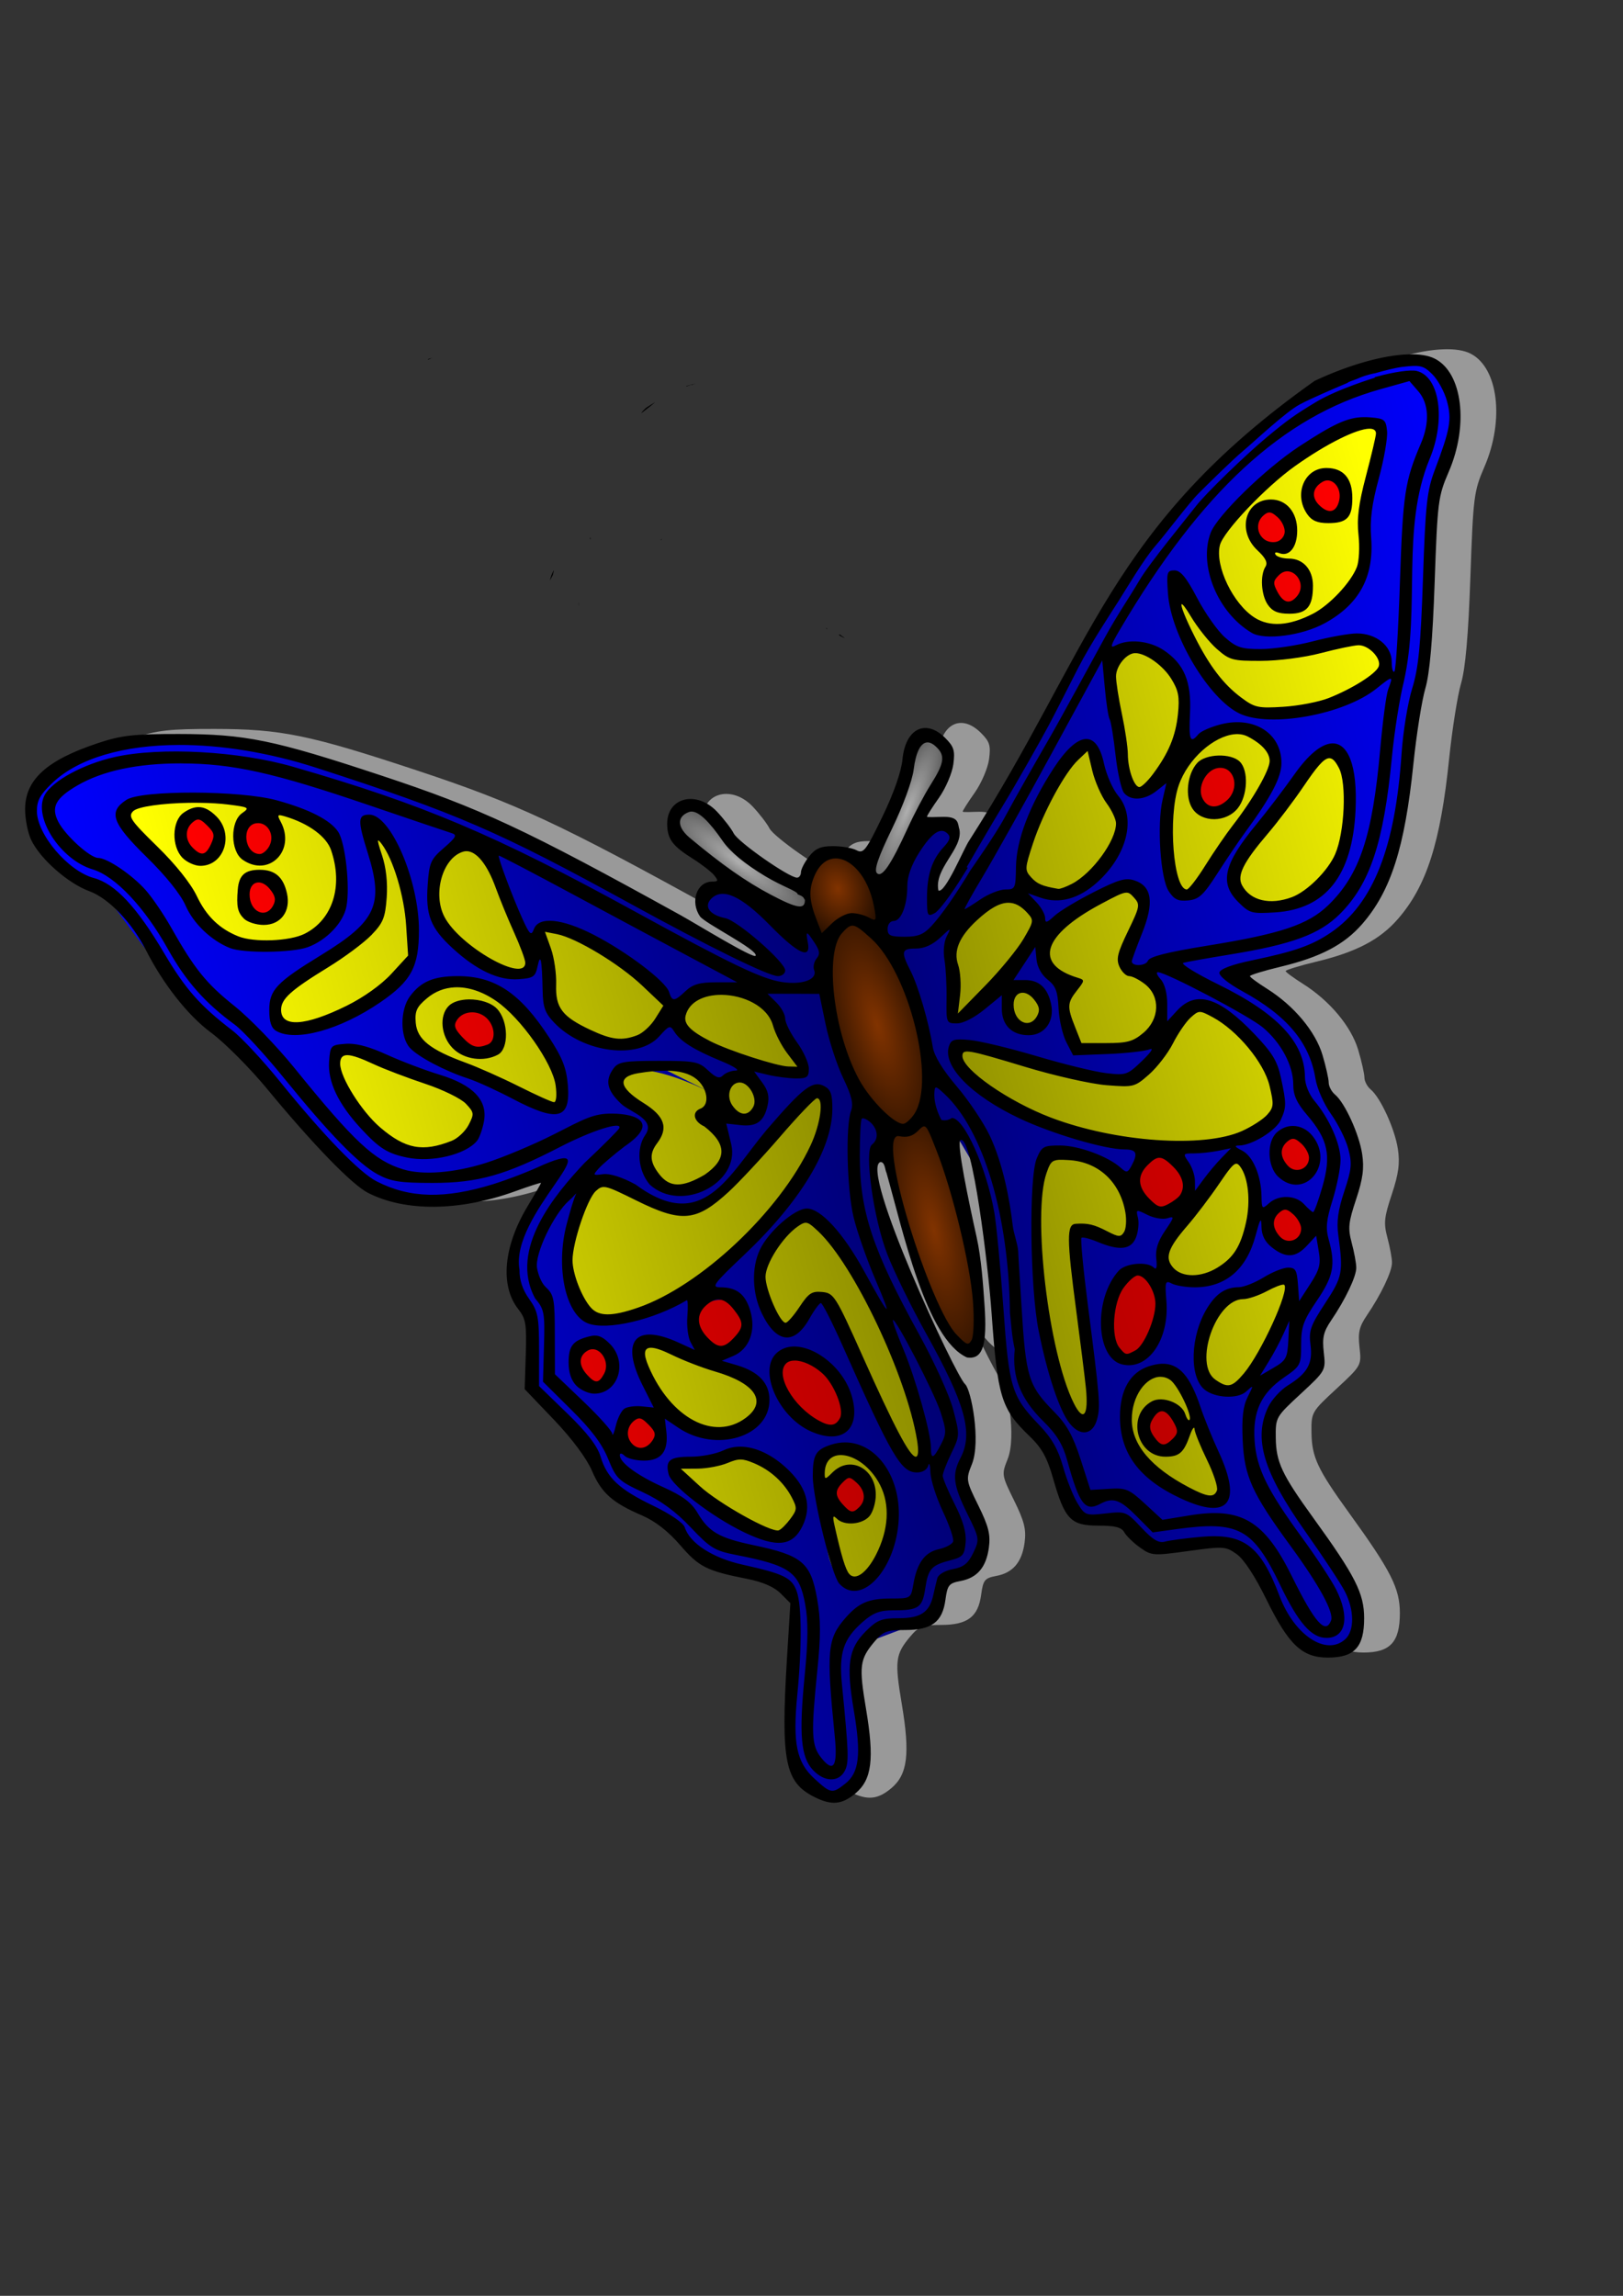 <?xml version="1.0" encoding="UTF-8" standalone="no"?>
<!-- Created with Inkscape (http://www.inkscape.org/) -->

<svg
   xmlns:dc="http://purl.org/dc/elements/1.1/"
   xmlns:cc="http://creativecommons.org/ns#"
   xmlns:rdf="http://www.w3.org/1999/02/22-rdf-syntax-ns#"
   xmlns:svg="http://www.w3.org/2000/svg"
   xmlns="http://www.w3.org/2000/svg"
   xmlns:xlink="http://www.w3.org/1999/xlink"
   xmlns:sodipodi="http://sodipodi.sourceforge.net/DTD/sodipodi-0.dtd"
   xmlns:inkscape="http://www.inkscape.org/namespaces/inkscape"
   width="210mm"
   height="297mm"
   id="svg2"
   version="1.1"
   inkscape:version="0.48.0 r9654"
   sodipodi:docname="butterfly.svg">
  <rect width="100%" height="100%" fill="#333333" stroke="none"/>
  <defs
     id="defs4">
    <linearGradient
       id="linearGradient5250">
      <stop
         style="stop-color:#ff0000;stop-opacity:1;"
         offset="0"
         id="stop5252" />
      <stop
         id="stop5258"
         offset="0.513"
         style="stop-color:#aa0000;stop-opacity:1;" />
      <stop
         style="stop-color:#ff0000;stop-opacity:1;"
         offset="1"
         id="stop5254" />
    </linearGradient>
    <linearGradient
       id="linearGradient5199">
      <stop
         style="stop-color:#ffff00;stop-opacity:1;"
         offset="0"
         id="stop5201" />
      <stop
         id="stop5207"
         offset="0.511"
         style="stop-color:#858500;stop-opacity:1;" />
      <stop
         style="stop-color:#ffff00;stop-opacity:1;"
         offset="1"
         id="stop5203" />
    </linearGradient>
    <linearGradient
       id="linearGradient5136">
      <stop
         style="stop-color:#0000ff;stop-opacity:1;"
         offset="0"
         id="stop5138" />
      <stop
         id="stop5144"
         offset="0.5"
         style="stop-color:#000073;stop-opacity:1;" />
      <stop
         style="stop-color:#0000ff;stop-opacity:1;"
         offset="1"
         id="stop5140" />
    </linearGradient>
    <linearGradient
       id="linearGradient5122">
      <stop
         style="stop-color:#afafaf;stop-opacity:1;"
         offset="0"
         id="stop5124" />
      <stop
         style="stop-color:#4d4d4d;stop-opacity:1;"
         offset="1"
         id="stop5126" />
    </linearGradient>
    <linearGradient
       id="linearGradient5104">
      <stop
         style="stop-color:#813300;stop-opacity:1;"
         offset="0"
         id="stop5106" />
      <stop
         style="stop-color:#2b1100;stop-opacity:1;"
         offset="1"
         id="stop5108" />
    </linearGradient>
    <radialGradient
       inkscape:collect="always"
       xlink:href="#linearGradient5104"
       id="radialGradient5110"
       cx="343.877"
       cy="537.383"
       fx="343.877"
       fy="537.383"
       r="12.117"
       gradientTransform="matrix(0.975,-0.222,0.68,2.989,-357.174,-992.86)"
       gradientUnits="userSpaceOnUse" />
    <radialGradient
       inkscape:collect="always"
       xlink:href="#linearGradient5104"
       id="radialGradient5114"
       cx="329.044"
       cy="484.648"
       fx="329.044"
       fy="484.648"
       r="12.582"
       gradientTransform="matrix(0.96,-0.28,0.765,2.618,-357.524,-691.812)"
       gradientUnits="userSpaceOnUse" />
    <radialGradient
       inkscape:collect="always"
       xlink:href="#linearGradient5104"
       id="radialGradient5118"
       cx="318.994"
       cy="450.896"
       fx="318.994"
       fy="450.896"
       r="9.806"
       gradientTransform="matrix(0.962,-0.274,0.368,1.292,-153.757,-44.935)"
       gradientUnits="userSpaceOnUse" />
    <radialGradient
       inkscape:collect="always"
       xlink:href="#linearGradient5122"
       id="radialGradient5128"
       cx="336.682"
       cy="430.226"
       fx="336.682"
       fy="430.226"
       r="10.333"
       gradientTransform="matrix(0.54,0.22,-1.005,2.473,587.251,-707.503)"
       gradientUnits="userSpaceOnUse" />
    <radialGradient
       inkscape:collect="always"
       xlink:href="#linearGradient5122"
       id="radialGradient5132"
       cx="293.902"
       cy="443.536"
       fx="293.902"
       fy="443.536"
       r="17.909"
       gradientTransform="matrix(0.222,-0.298,1.222,0.912,-313.468,126.456)"
       gradientUnits="userSpaceOnUse" />
    <linearGradient
       inkscape:collect="always"
       xlink:href="#linearGradient5136"
       id="linearGradient5142"
       x1="115.587"
       y1="421.176"
       x2="477.514"
       y2="330.042"
       gradientUnits="userSpaceOnUse" />
    <linearGradient
       inkscape:collect="always"
       xlink:href="#linearGradient5199"
       id="linearGradient5205"
       x1="156.083"
       y1="483.941"
       x2="468.524"
       y2="399.155"
       gradientUnits="userSpaceOnUse" />
    <linearGradient
       inkscape:collect="always"
       xlink:href="#linearGradient5250"
       id="linearGradient5256"
       x1="152.906"
       y1="442.713"
       x2="450.08"
       y2="353.392"
       gradientUnits="userSpaceOnUse" />
    <linearGradient
       inkscape:collect="always"
       xlink:href="#linearGradient5136"
       id="linearGradient5319"
       gradientUnits="userSpaceOnUse"
       x1="115.587"
       y1="421.176"
       x2="477.514"
       y2="330.042" />
    <linearGradient
       inkscape:collect="always"
       xlink:href="#linearGradient5199"
       id="linearGradient5321"
       gradientUnits="userSpaceOnUse"
       x1="156.083"
       y1="483.941"
       x2="468.524"
       y2="399.155" />
    <linearGradient
       inkscape:collect="always"
       xlink:href="#linearGradient5250"
       id="linearGradient5323"
       gradientUnits="userSpaceOnUse"
       x1="152.906"
       y1="442.713"
       x2="450.08"
       y2="353.392" />
    <radialGradient
       inkscape:collect="always"
       xlink:href="#linearGradient5122"
       id="radialGradient5325"
       gradientUnits="userSpaceOnUse"
       gradientTransform="matrix(0.222,-0.298,1.222,0.912,-313.468,126.456)"
       cx="293.902"
       cy="443.536"
       fx="293.902"
       fy="443.536"
       r="17.909" />
    <radialGradient
       inkscape:collect="always"
       xlink:href="#linearGradient5122"
       id="radialGradient5327"
       gradientUnits="userSpaceOnUse"
       gradientTransform="matrix(0.54,0.22,-1.005,2.473,587.251,-707.503)"
       cx="336.682"
       cy="430.226"
       fx="336.682"
       fy="430.226"
       r="10.333" />
    <radialGradient
       inkscape:collect="always"
       xlink:href="#linearGradient5104"
       id="radialGradient5329"
       gradientUnits="userSpaceOnUse"
       gradientTransform="matrix(0.962,-0.274,0.368,1.292,-153.757,-44.935)"
       cx="318.994"
       cy="450.896"
       fx="318.994"
       fy="450.896"
       r="9.806" />
    <radialGradient
       inkscape:collect="always"
       xlink:href="#linearGradient5104"
       id="radialGradient5331"
       gradientUnits="userSpaceOnUse"
       gradientTransform="matrix(0.96,-0.28,0.765,2.618,-357.524,-691.812)"
       cx="329.044"
       cy="484.648"
       fx="329.044"
       fy="484.648"
       r="12.582" />
    <radialGradient
       inkscape:collect="always"
       xlink:href="#linearGradient5104"
       id="radialGradient5333"
       gradientUnits="userSpaceOnUse"
       gradientTransform="matrix(0.975,-0.222,0.68,2.989,-357.174,-992.86)"
       cx="343.877"
       cy="537.383"
       fx="343.877"
       fy="537.383"
       r="12.117" />
    <radialGradient
       inkscape:collect="always"
       xlink:href="#linearGradient5104"
       id="radialGradient5337"
       gradientUnits="userSpaceOnUse"
       gradientTransform="matrix(0.975,-0.222,0.68,2.989,-755.541,-1183.609)"
       cx="343.877"
       cy="537.383"
       fx="343.877"
       fy="537.383"
       r="12.117" />
    <radialGradient
       inkscape:collect="always"
       xlink:href="#linearGradient5104"
       id="radialGradient5340"
       gradientUnits="userSpaceOnUse"
       gradientTransform="matrix(0.96,-0.28,0.765,2.618,-755.891,-882.561)"
       cx="329.044"
       cy="484.648"
       fx="329.044"
       fy="484.648"
       r="12.582" />
    <radialGradient
       inkscape:collect="always"
       xlink:href="#linearGradient5104"
       id="radialGradient5343"
       gradientUnits="userSpaceOnUse"
       gradientTransform="matrix(0.962,-0.274,0.368,1.292,-552.123,-235.684)"
       cx="318.994"
       cy="450.896"
       fx="318.994"
       fy="450.896"
       r="9.806" />
    <radialGradient
       inkscape:collect="always"
       xlink:href="#linearGradient5122"
       id="radialGradient5346"
       gradientUnits="userSpaceOnUse"
       gradientTransform="matrix(0.54,0.22,-1.005,2.473,188.885,-898.252)"
       cx="336.682"
       cy="430.226"
       fx="336.682"
       fy="430.226"
       r="10.333" />
    <radialGradient
       inkscape:collect="always"
       xlink:href="#linearGradient5122"
       id="radialGradient5349"
       gradientUnits="userSpaceOnUse"
       gradientTransform="matrix(0.222,-0.298,1.222,0.912,-711.834,-64.293)"
       cx="293.902"
       cy="443.536"
       fx="293.902"
       fy="443.536"
       r="17.909" />
    <linearGradient
       inkscape:collect="always"
       xlink:href="#linearGradient5250"
       id="linearGradient5352"
       gradientUnits="userSpaceOnUse"
       x1="152.906"
       y1="442.713"
       x2="450.08"
       y2="353.392"
       gradientTransform="translate(-398.366,-190.749)" />
    <linearGradient
       inkscape:collect="always"
       xlink:href="#linearGradient5199"
       id="linearGradient5355"
       gradientUnits="userSpaceOnUse"
       x1="156.083"
       y1="483.941"
       x2="468.524"
       y2="399.155"
       gradientTransform="translate(-398.366,-190.749)" />
    <linearGradient
       inkscape:collect="always"
       xlink:href="#linearGradient5136"
       id="linearGradient5358"
       gradientUnits="userSpaceOnUse"
       x1="115.587"
       y1="421.176"
       x2="477.514"
       y2="330.042"
       gradientTransform="translate(-398.366,-190.749)" />
    <linearGradient
       inkscape:collect="always"
       xlink:href="#linearGradient5136"
       id="linearGradient5557"
       gradientUnits="userSpaceOnUse"
       x1="115.587"
       y1="421.176"
       x2="477.514"
       y2="330.042" />
    <linearGradient
       inkscape:collect="always"
       xlink:href="#linearGradient5199"
       id="linearGradient5559"
       gradientUnits="userSpaceOnUse"
       x1="156.083"
       y1="483.941"
       x2="468.524"
       y2="399.155" />
    <linearGradient
       inkscape:collect="always"
       xlink:href="#linearGradient5250"
       id="linearGradient5561"
       gradientUnits="userSpaceOnUse"
       x1="152.906"
       y1="442.713"
       x2="450.08"
       y2="353.392" />
    <radialGradient
       inkscape:collect="always"
       xlink:href="#linearGradient5122"
       id="radialGradient5563"
       gradientUnits="userSpaceOnUse"
       gradientTransform="matrix(0.222,-0.298,1.222,0.912,-313.468,126.456)"
       cx="293.902"
       cy="443.536"
       fx="293.902"
       fy="443.536"
       r="17.909" />
    <radialGradient
       inkscape:collect="always"
       xlink:href="#linearGradient5122"
       id="radialGradient5565"
       gradientUnits="userSpaceOnUse"
       gradientTransform="matrix(0.54,0.22,-1.005,2.473,587.251,-707.503)"
       cx="336.682"
       cy="430.226"
       fx="336.682"
       fy="430.226"
       r="10.333" />
    <radialGradient
       inkscape:collect="always"
       xlink:href="#linearGradient5104"
       id="radialGradient5567"
       gradientUnits="userSpaceOnUse"
       gradientTransform="matrix(0.962,-0.274,0.368,1.292,-153.757,-44.935)"
       cx="318.994"
       cy="450.896"
       fx="318.994"
       fy="450.896"
       r="9.806" />
    <radialGradient
       inkscape:collect="always"
       xlink:href="#linearGradient5104"
       id="radialGradient5569"
       gradientUnits="userSpaceOnUse"
       gradientTransform="matrix(0.96,-0.28,0.765,2.618,-357.524,-691.812)"
       cx="329.044"
       cy="484.648"
       fx="329.044"
       fy="484.648"
       r="12.582" />
    <radialGradient
       inkscape:collect="always"
       xlink:href="#linearGradient5104"
       id="radialGradient5571"
       gradientUnits="userSpaceOnUse"
       gradientTransform="matrix(0.975,-0.222,0.68,2.989,-357.174,-992.86)"
       cx="343.877"
       cy="537.383"
       fx="343.877"
       fy="537.383"
       r="12.117" />
  </defs>
  <sodipodi:namedview
     id="base"
     pagecolor="#ffffff"
     bordercolor="#666666"
     borderopacity="1.0"
     inkscape:pageopacity="0.0"
     inkscape:pageshadow="2"
     inkscape:zoom="0.77064723"
     inkscape:cx="372.04724"
     inkscape:cy="578.08551"
     inkscape:document-units="px"
     inkscape:current-layer="layer1"
     showgrid="false"
     inkscape:window-width="1920"
     inkscape:window-height="1030"
     inkscape:window-x="-8"
     inkscape:window-y="-8"
     inkscape:window-maximized="1" />
  <g
     inkscape:label="Camada 1"
     inkscape:groupmode="layer"
     id="layer1">
    <g
       id="g5544"
       transform="matrix(1.926,0,0,1.926,-204.882,-432.642)">
      <path
         inkscape:connector-curvature="0"
         id="path5542"
         d="m 472.946,313.307 c -6.226,0.202 -14.828,2.573 -23.688,6.719 -52.355,37.039 -56.579,68.082 -87.719,116.719 -1.306,1.835 -6.033,13.417 -7.812,12.688 -1.181,-5.591 6.198,-10.535 5.344,-15.438 -0.486,-1.423 0.043,-3.281 -3.906,-3.281 -1.815,0 -4.344,0.196 -4.344,-0.062 0,-0.259 1.373,-2.415 3.062,-4.812 1.69,-2.397 3.323,-6.217 3.625,-8.469 0.466,-3.475 0.155,-4.47 -2.031,-6.656 -4.977,-4.977 -10.126,-2.422 -10.875,5.375 -0.301,3.136 -2.194,8.565 -5.094,14.562 -4.192,8.672 -4.823,9.479 -6.594,8.531 -1.075,-0.575 -3.741,-1.031 -5.938,-1.031 -3.123,0 -4.473,0.564 -6.094,2.625 -1.14,1.449 -2.062,3.249 -2.062,4 0,0.751 -0.456,1.375 -1,1.375 -2.032,0 -14.928,-9.011 -16.062,-11.219 -0.648,-1.262 -2.558,-3.744 -4.25,-5.531 -5.213,-5.507 -12.726,-3.633 -12.656,3.156 0.039,3.807 1.337,5.53 6.5,8.781 2.208,1.39 4.628,3.256 5.375,4.156 1.17,1.409 1.112,1.656 -0.406,1.656 -4.06,0 -5.656,5.228 -3.125,8.844 1.224,1.748 14.711,8.445 14.125,9.969 -0.373,0.97 -15.056,-8.066 -19.062,-10.281 -39.687,-21.942 -50.751,-27.091 -75.938,-35.438 -27.38,-9.074 -34.563,-10.544 -51.5,-10.562 -11.481,-0.013 -14.547,0.335 -20.5,2.312 -13.032,4.328 -18.5,9.285 -18.5,16.812 0,2.487 0.691,5.979 1.531,7.75 2.282,4.808 9.342,11.035 14.781,13.031 4.905,1.8 10.819,7.957 14.375,14.969 4.393,8.661 10.681,16.627 16.562,20.969 3.439,2.538 9.85,8.978 14.25,14.312 11.559,14.014 21.484,24.238 25.531,26.312 9.504,4.873 23.329,4.723 37.375,-0.375 3.633,-1.319 6.594,-2.265 6.594,-2.125 0,0.14 -1.538,2.814 -3.438,5.969 -6.098,10.127 -7.011,20.13 -2.344,26.062 1.913,2.432 2.151,3.803 1.906,11.531 l -0.281,8.781 7.469,7.812 c 4.594,4.82 8.278,9.791 9.625,12.938 2.412,5.636 5.179,8.087 12.75,11.344 3.329,1.432 6.612,4.005 9.656,7.531 4.794,5.553 6.704,6.512 17.062,8.562 3.854,0.763 6.771,2.021 8.406,3.656 l 2.5,2.5 -0.875,14.156 c -1.577,26.025 -0.501,31.342 7.062,35.094 4.309,2.137 6.939,1.891 10.375,-1 4.135,-3.479 4.784,-8.673 2.656,-21.344 -1.838,-10.946 -1.637,-12.654 2.125,-17.125 2.215,-2.633 3.153,-2.969 7.812,-2.969 6.745,0 9.462,-2.048 10.219,-7.688 0.5,-3.73 0.899,-4.203 3.812,-4.75 4.272,-0.801 6.547,-3.493 7.219,-8.5 0.441,-3.285 -0.067,-5.366 -2.656,-10.625 -3.169,-6.437 -3.219,-6.626 -1.656,-10.531 2.329,-5.82 -0.19,-18.947 -1.719,-20.312 -2.368,-1.977 -26.934,-54.805 -21.469,-56.406 1.157,-0.005 1.135,2.047 1.531,2.781 4.081,14.35 10.011,42.177 20.406,46.844 3.997,0.587 5.193,-3.046 4.438,-13.562 -0.326,-4.537 -0.746,-11.464 -2,-17.094 -2.037,-9.147 -5.122,-23.913 -4.094,-24.531 3.047,-1.498 7.052,32.022 7.906,43.938 1.529,21.387 2.445,24.32 9.625,31.219 3.132,3.009 4.46,5.386 6,10.781 2.946,10.321 4.463,11.938 11.406,11.938 4.312,0 5.936,0.403 6.656,1.688 0.523,0.933 2.323,2.681 4,3.875 2.948,2.099 3.35,2.11 12.344,0.875 8.905,-1.223 9.42,-1.18 12.219,0.812 1.828,1.302 4.649,5.617 7.531,11.5 5.647,11.525 9.078,14.75 15.594,14.75 6.785,0 9.219,-2.668 9.219,-10 0,-6.317 -2.251,-10.73 -12.938,-25.5 -7.96,-11.002 -9.42,-14.119 -9.5,-20.281 -0.068,-5.233 0.013,-5.327 6.344,-11.188 6.364,-5.891 6.36,-5.953 5.844,-10.531 -0.421,-3.737 -0.069,-5.229 1.875,-8.094 3.63,-5.349 6.375,-11.117 6.375,-13.375 0,-1.114 -0.523,-3.945 -1.156,-6.312 -1.001,-3.742 -0.835,-5.203 1.125,-11.094 1.724,-5.18 2.065,-7.881 1.531,-11.438 -0.76,-5.067 -4.394,-13.04 -6.906,-15.125 -0.868,-0.72 -1.594,-2.098 -1.594,-3.031 0,-0.933 -0.701,-4.067 -1.562,-6.969 -1.78,-5.994 -7.209,-12.503 -14.031,-16.812 -2.418,-1.527 -4.408,-2.975 -4.406,-3.25 0.002,-0.275 3.494,-1.354 7.75,-2.375 10.139,-2.433 16.168,-5.581 20.75,-10.844 7.274,-8.356 10.808,-19.359 13,-40.594 0.778,-7.531 2.145,-16.163 3.031,-19.188 1.113,-3.8 1.852,-12.146 2.375,-27 0.723,-20.512 0.882,-21.799 3.562,-28 5.146,-11.905 3.506,-25.189 -3.531,-28.75 -1.657,-0.839 -3.983,-1.186 -6.812,-1.094 z"
         style="fill:#999999" />
      <g
         id="g5260">
        <path
           style="fill:url(#linearGradient5557);stroke:none"
           d="m 133.473,451.835 c 0,0 -19.804,-9.696 -19.186,-18.567 0.619,-8.871 2.888,-13.822 11.965,-16.71 9.077,-2.888 29.707,-5.983 37.34,-4.332 7.633,1.65 51.78,14.441 61.889,18.979 10.108,4.539 34.658,18.36 42.084,21.661 7.427,3.301 35.07,17.535 35.07,17.535 l -5.57,-7.22 c 0,0 -14.69,-7.069 -11.346,-11.14 2.897,-3.527 10.934,0.413 10.934,0.413 l 12.997,6.395 23.105,-9.283 9.49,-15.06 5.57,0.206 1.031,2.269 -4.539,8.046 -1.238,8.664 4.745,-3.301 29.913,-54.05 23.311,-36.927 20.836,-22.486 23.311,-16.297 19.392,-5.157 c 0,0 6.601,0.206 8.664,4.332 2.063,4.126 5.364,7.839 2.888,14.441 -2.476,6.601 -6.808,14.647 -6.601,24.137 0.206,9.49 -2.063,35.483 -3.507,44.147 -1.444,8.664 -3.094,33.626 -7.427,42.91 -4.332,9.283 -15.885,21.455 -23.724,23.311 -7.839,1.857 -15.678,2.476 -15.678,2.476 0,0 9.077,5.983 12.378,9.283 3.301,3.301 9.077,11.14 10.108,15.06 1.031,3.92 3.507,10.108 3.507,10.108 l 5.983,11.346 -2.476,14.234 -1.031,7.22 1.238,9.49 -8.871,16.091 0,8.664 -11.14,11.759 0,11.14 21.661,33.626 c 0,0 2.063,12.171 -2.269,14.028 -4.332,1.857 -13.616,-3.507 -13.616,-3.507 L 424.144,620.997 c 0,0 -0.825,-3.507 -5.983,-4.332 -5.157,-0.825 -20.423,0.206 -20.423,0.206 l -6.395,-5.983 c 0,0 -9.283,0.825 -11.553,-1.65 -2.269,-2.476 -4.745,-14.028 -7.633,-16.916 -2.888,-2.888 -9.696,-12.378 -9.696,-12.378 l -3.507,-25.374 -3.713,-31.563 -6.601,-11.14 -20.217,5.983 1.444,12.584 14.853,35.689 7.839,15.885 0.413,10.727 -2.476,7.839 4.951,12.171 -0.619,6.808 -8.664,6.395 -3.92,9.696 -15.885,5.983 -2.682,9.49 1.65,12.79 c 0,0 -0.619,17.535 -7.22,17.123 -6.601,-0.413 -10.727,-9.902 -10.727,-9.902 l -0.619,-18.154 c 0,0 3.094,-17.948 1.031,-21.867 -2.063,-3.92 -17.741,-8.871 -17.741,-8.871 l -11.759,-9.283 -16.916,-10.315 -6.395,-11.14 -14.028,-14.853 -0.825,-18.773 -3.507,-7.633 1.031,-11.553 9.696,-17.535 -23.311,8.252 c 0,0 -16.297,3.507 -24.343,-2.888 -8.046,-6.395 -23.724,-24.137 -23.724,-24.137 l -25.168,-27.025 c 0,0 -17.329,-22.486 -17.329,-23.518 z"
           id="path5134"
           inkscape:connector-curvature="0"
           sodipodi:nodetypes="csssssccsccccccccccccccsssssscssccccccccccsccsccsscccccccccccccccccsccsccccccccccsccc" />
        <path
           style="fill:url(#linearGradient5559);stroke:none"
           d="m 455.344,332.688 c -5.67,0.462 -24.75,11.844 -24.75,11.844 0,0 -16.968,13.411 -16.125,19.969 0.843,6.558 6.848,19.282 13.031,19.656 6.183,0.375 25.219,-4.57 25.312,-16.188 0.094,-11.617 6.654,-32.783 3.844,-35.031 -0.264,-0.211 -0.726,-0.298 -1.312,-0.25 z M 406,374.406 c -0.087,-0.005 -0.143,0.008 -0.219,0.031 -2.436,0.75 3.721,17.222 7.375,21.625 3.654,4.403 13.04,13.403 27.094,8.625 0,0 19.093,-6.004 17.781,-12.844 -1.312,-6.839 -16.66,-3.468 -22.562,-1.875 -5.902,1.593 -13.314,3.467 -16.312,0.562 -2.904,-2.814 -10.472,-15.985 -13.156,-16.125 z m -13.469,14.688 c -6.788,0.16 -2.406,19.344 -2.406,19.344 2.155,16.958 5.345,17.156 7.969,16.781 2.623,-0.375 4.219,-5.436 5.344,-3.844 1.124,1.593 0.093,8.596 -0.469,12.156 -0.562,3.56 -0.279,15.471 3.938,18.188 4.216,2.717 12.628,-14.223 17.969,-21.344 5.34,-7.12 6.278,-14.44 1.312,-18.938 -4.966,-4.497 -14.719,1.781 -14.719,1.781 0,0 -5.687,3.088 -4.188,-5.812 1.499,-8.9 -4.318,-15.377 -13.219,-18.094 -0.556,-0.17 -1.079,-0.229 -1.531,-0.219 z M 382.562,413.875 c -2.8,0.434 -10.812,12.844 -10.812,12.844 -2.53,6.652 -8.06,19.564 -4.969,21.812 3.092,2.249 9.566,6.184 15,0.469 5.434,-5.715 11.53,-12.378 9.375,-16.969 -2.155,-4.591 -5.814,-17.782 -8.344,-18.156 -0.079,-0.012 -0.16,-0.014 -0.25,0 z m 61.562,1.219 c -4.78,0.192 -13.156,15.375 -13.156,15.375 0,0 -8.252,10.097 -10.688,14.969 -2.436,4.872 -0.934,6.096 4.031,9.094 4.966,2.998 16.503,-3.285 20.906,-8.719 4.403,-5.434 4.591,-26.69 0.281,-30.25 -0.404,-0.334 -0.88,-0.489 -1.375,-0.469 z m -292.281,12.562 c -6.891,0.125 -12.535,0.703 -13.531,2.031 -1.993,2.657 4.812,9.812 4.812,9.812 0,0 7.146,5.976 9.969,10.625 2.823,4.649 3.659,9.781 9.969,12.438 6.31,2.657 18.085,4.676 21.406,1.688 3.321,-2.989 6.328,-6.824 7.656,-9.812 1.328,-2.989 0.812,-5.312 0.812,-5.312 -1.162,-9.963 -3.312,-13.625 -3.312,-13.625 0,0 -4.826,-6.129 -16.781,-7.125 -5.978,-0.498 -14.109,-0.843 -21,-0.719 z m 48.812,6.25 c -0.252,0.165 -0.06,1.314 0.594,4.438 1.494,7.14 3.811,13.595 0.656,19.406 -3.155,5.812 -21.238,12.782 -23.562,18.594 -2.325,5.812 -2.348,7.826 -0.688,8.656 1.66,0.83 3.656,0.656 3.656,0.656 0,0 14.458,-2.663 19.938,-7.312 5.479,-4.649 11.297,-5.807 9.969,-18.094 -1.328,-12.287 -3.992,-23.078 -7.312,-24.406 -1.66,-0.664 -2.689,-1.834 -3.125,-1.938 -0.054,-0.013 -0.089,-0.024 -0.125,0 z m 24.281,4.438 c -3.787,-0.031 -7.806,7.345 -8.75,13.281 -1.162,7.306 13.945,18.744 18.594,19.906 4.649,1.162 5.812,-0.312 5.812,-0.312 2.823,-2.989 -8.808,-26.747 -13.125,-31.562 -0.809,-0.903 -1.657,-1.305 -2.531,-1.312 z m 168.281,12.375 c -3.955,0.125 -9.523,3.169 -12.188,4.844 -3.279,2.061 -10.593,7.315 -9.656,11.156 0.937,3.841 6.562,5.627 5.906,8.25 -0.656,2.623 -0.28,14.782 1.969,15.812 2.249,1.031 17.251,1.404 19.5,-2.062 2.249,-3.466 2.719,-10.188 2.719,-10.188 -1.218,-4.403 -8.532,-5.627 -9,-8.719 -0.468,-3.092 6.841,-16.876 3.188,-18.656 -0.685,-0.334 -1.525,-0.466 -2.438,-0.438 z m -30.469,2.562 c -3.114,0.038 -6.673,1.099 -8.781,3.031 -3.373,3.092 -6.094,10.034 -5.906,14.719 0.187,4.684 -0.374,11.969 1.125,11.969 1.499,0 11.407,-9.437 12.438,-7.938 1.031,1.499 -0.561,7.657 1.781,8.969 2.342,1.312 5.157,2.624 6.75,0.844 1.593,-1.78 1.686,-6.626 -0.188,-8.219 -1.874,-1.593 -6.094,-1.501 -7.031,-2.531 -0.937,-1.031 2.157,-5.533 3.75,-8.344 1.593,-2.811 4.779,-7.69 0.75,-11.438 -1.124,-0.738 -2.819,-1.086 -4.688,-1.062 z M 246.062,460.125 c -0.275,-0.006 -0.517,0.008 -0.75,0.031 -0.533,0.054 -0.949,0.209 -1.219,0.438 -2.159,1.826 1,14.281 1,14.281 0,0 1.163,3.143 5.812,10.781 4.815,4.483 15.109,4.153 19.094,3.156 3.985,-0.996 4.965,-5.645 6.625,-5.312 1.66,0.332 8.972,7.644 15.281,9.969 6.31,2.325 16.279,4.309 18.438,3.312 2.159,-0.996 -7.483,-15.454 -14.125,-19.938 -6.642,-4.483 -16.924,4.176 -18.75,3.844 -1.826,-0.332 -10.642,-10.15 -15.125,-13.969 -3.678,-3.133 -12.162,-6.497 -16.281,-6.594 z m -26.156,14.312 c -2.587,0.132 -4.997,1.06 -7.031,3.094 -8.136,8.136 -1.01,11.459 1.812,14.281 2.823,2.823 30.716,16.596 32.875,14.438 2.159,-2.159 1.169,-14.12 -6.469,-21.094 -4.234,-4.483 -13.428,-11.116 -21.188,-10.719 z m 191.375,5.938 c -3.466,-0.094 -14.783,16.501 -18.062,18.562 -3.279,2.061 -15.659,-2.251 -19.875,-3.656 -4.216,-1.405 -21.439,-5.344 -23.688,-4.969 -2.249,0.375 0.846,4.597 4.031,9.094 3.185,4.497 30.818,14.064 39.344,15.656 4.684,0.937 15.16,0.844 21.344,0.562 6.183,-0.281 15.189,-4.973 16.781,-12.094 1.593,-7.12 -16.409,-23.063 -19.875,-23.156 z M 192.125,491.625 c -4.317,0.332 2.296,11.794 6.281,17.938 0,0 7.491,6.64 13.469,7.969 5.978,1.328 14.599,-3.654 16.094,-8.469 1.494,-4.815 -12.775,-10.773 -16.594,-11.438 -3.819,-0.664 -14.933,-6.332 -19.25,-6 z m 81.344,3.656 13.938,6.969 c -13.948,-6.974 -20.574,-6.455 -23.562,-5.625 -2.989,0.83 -1.647,3.487 3.5,8.469 5.147,4.981 5.305,6.13 3.312,10.281 -1.993,4.151 0.673,8.634 5.156,11.125 4.483,2.491 10.941,-0.823 14.594,-6.469 3.653,-5.645 -3.656,-12.625 -3.656,-12.625 0,0 11.299,2.812 13.125,-3 1.826,-5.812 -8.125,-5.625 -8.125,-5.625 0,0 -2.162,7.304 -3.656,2.156 -1.494,-5.147 -14.625,-5.656 -14.625,-5.656 z m 40.719,5.875 c -0.14,-0.01 -0.291,0.009 -0.438,0.031 -3.175,0.491 -8.137,8.452 -11.219,12.375 -3.653,4.649 -15.946,17.578 -21.094,18.906 -5.147,1.328 -20.085,-8.123 -23.406,-7.625 -3.321,0.498 -4.154,7.486 -6.312,11.969 -2.159,4.483 -3.97,16.741 4,22.719 7.97,5.978 38.188,-17.094 38.188,-17.094 0,0 14.593,-15.433 17.25,-19.75 2.657,-4.317 6.979,-17.783 4.156,-20.938 -0.331,-0.37 -0.706,-0.564 -1.125,-0.594 z m 60.312,16.688 c -0.34,-0.012 -0.656,0.002 -0.938,0.031 -0.3,0.032 -0.559,0.106 -0.781,0.188 -3.56,1.312 -2.625,26.411 -2.531,34.281 0,0 1.501,10.69 2.344,14.625 0.843,3.935 7.22,19.375 8.906,19.281 1.686,-0.094 2.156,-7.377 2.062,-10.469 -0.094,-3.092 -4.874,-36.189 -4.031,-38.25 0.843,-2.061 9.19,2.906 12.375,2.344 3.185,-0.562 2.249,-6.722 0.469,-12.25 -1.565,-4.858 -12.769,-9.599 -17.875,-9.781 z m 45.688,0.219 c -5.247,0.468 -9.938,11.969 -9.938,11.969 0,0 -12.154,13.408 -8.5,16.781 3.654,3.373 18.72,5.243 21.344,-5.719 2.623,-10.962 2.34,-23.5 -2.906,-23.031 z m -108.375,15.219 c -0.166,-0.02 -0.323,-0.005 -0.469,0.031 -4.649,1.162 -12.789,10.302 -12.125,15.781 0.664,5.479 2.638,12.949 6.125,13.281 3.487,0.332 7.136,-10.793 10.125,-8.469 2.989,2.325 20.431,45.5 24.25,42.844 3.819,-2.657 -8.281,-36.219 -8.281,-36.219 0,0 -14.492,-26.641 -19.625,-27.25 z M 431.875,548.812 c -3.341,-0.175 -10.41,4.313 -12.938,4.875 -2.888,0.642 -6.906,9.938 -6.906,9.938 0,0 -0.638,4.989 -0.156,9 0.481,4.011 4.17,6.079 7.219,5.438 3.049,-0.642 10.766,-11.707 12.531,-15.719 1.765,-4.011 3.844,-11.231 1.438,-13.156 -0.301,-0.241 -0.71,-0.35 -1.188,-0.375 z m -161.188,16.125 c -0.583,0.043 -1.001,0.241 -1.188,0.594 -1.494,2.823 2.146,15.097 7.625,18.75 5.479,3.653 14.62,6.487 18.938,3 4.317,-3.487 9.628,-11.798 -8.969,-16.281 0,0 -12.322,-6.364 -16.406,-6.062 z M 402.125,572.75 c -0.132,-0.013 -0.246,0.014 -0.375,0.031 -4.122,0.562 -10.686,5.974 -8.906,14.594 1.78,8.619 9.378,13.97 14.531,16.312 5.153,2.342 8.313,4.029 9.25,1.312 0.937,-2.717 -4.688,-16.969 -4.688,-16.969 0,0 -5.707,-14.864 -9.812,-15.281 z m -82.812,19.5 c -8.468,0.332 -3.5,18.781 -3.5,18.781 0,0 -0.318,14.609 6.656,15.938 6.974,1.328 11.102,-14.794 10.438,-20.938 -0.664,-6.144 -5.126,-14.113 -13.594,-13.781 z m -25.844,0.906 c -2.568,0.171 -4.26,1.878 -6.875,2.75 -3.487,1.162 -5.98,-0.825 -8.969,1.5 -2.989,2.325 12.281,11.281 12.281,11.281 12.121,7.14 16.771,6.657 19.594,1.344 2.823,-5.313 -8.642,-14.943 -13.125,-16.438 -1.121,-0.374 -2.05,-0.495 -2.906,-0.438 z"
           id="path5188"
           inkscape:connector-curvature="0" />
        <path
           style="fill:url(#linearGradient5561);fill-opacity:1;fill-rule:nonzero;stroke:none"
           d="m 443.406,346.062 c -2.437,0 -4.406,2.154 -4.406,4.812 0,2.658 1.969,4.812 4.406,4.812 2.437,0 4.406,-2.154 4.406,-4.812 0,-2.658 -1.969,-4.812 -4.406,-4.812 z m -13.562,7.375 c -2.481,0 -4.5,2.425 -4.5,5.438 0,3.013 2.019,5.469 4.5,5.469 2.481,0 4.5,-2.456 4.5,-5.469 0,-3.013 -2.019,-5.438 -4.5,-5.438 z m 3.688,15.406 c -2.57,0 -4.656,2.154 -4.656,4.812 0,2.658 2.086,4.812 4.656,4.812 2.57,0 4.656,-2.154 4.656,-4.812 0,-2.658 -2.086,-4.812 -4.656,-4.812 z M 415.5,419.219 c -2.969,0 -5.375,2.523 -5.375,5.625 0,3.102 2.406,5.594 5.375,5.594 2.969,0 5.375,-2.492 5.375,-5.594 0,-3.102 -2.406,-5.625 -5.375,-5.625 z m -257.938,12.188 c -2.57,0 -4.656,2.542 -4.656,5.688 0,3.146 2.086,5.719 4.656,5.719 2.57,0 4.656,-2.573 4.656,-5.719 0,-3.146 -2.086,-5.688 -4.656,-5.688 z m 14.375,0.156 c -2.171,0 -3.938,2.388 -3.938,5.312 0,2.924 1.766,5.281 3.938,5.281 2.171,0 3.906,-2.357 3.906,-5.281 0,-2.924 -1.735,-5.312 -3.906,-5.312 z m 0.656,15.906 c -2.225,0.259 -3.969,2.414 -3.969,5.031 0,2.791 2.001,5.062 4.438,5.062 2.437,0 4.406,-2.271 4.406,-5.062 0,-2.791 -1.969,-5.031 -4.406,-5.031 -0.152,0 -0.32,-0.017 -0.469,0 z m 54.375,32.719 c -3.412,0 -6.188,2.591 -6.188,5.781 0,3.19 2.776,5.781 6.188,5.781 3.412,0 6.156,-2.591 6.156,-5.781 0,-3.19 -2.745,-5.781 -6.156,-5.781 z m 208.594,32.25 c -2.614,0 -4.75,2.456 -4.75,5.469 0,3.013 2.136,5.438 4.75,5.438 2.614,0 4.719,-2.425 4.719,-5.438 0,-3.013 -2.105,-5.469 -4.719,-5.469 z m -34.344,5.312 c -3.323,0 -6.031,3.132 -6.031,7.031 0,3.899 2.708,7.062 6.031,7.062 3.323,0 6,-3.163 6,-7.062 0,-3.899 -2.677,-7.031 -6,-7.031 z m 32.469,12.656 c -2.658,0 -4.812,2.474 -4.812,5.531 0,3.057 2.154,5.531 4.812,5.531 2.658,0 4.844,-2.474 4.844,-5.531 0,-3.057 -2.185,-5.531 -4.844,-5.531 z M 396.031,547.875 c -3.306,0.063 -6.857,3.607 -8.406,8.688 -1.77,5.806 -0.239,11.42 3.406,12.531 3.645,1.111 8.042,-2.694 9.812,-8.5 1.77,-5.806 0.239,-11.42 -3.406,-12.531 -0.456,-0.139 -0.934,-0.197 -1.406,-0.188 z m -106.812,6.75 c -3.678,0 -6.656,2.961 -6.656,6.594 0,3.633 2.979,6.562 6.656,6.562 3.678,0 6.656,-2.929 6.656,-6.562 0,-3.633 -2.979,-6.594 -6.656,-6.594 z m -31.688,11.562 c -2.481,0 -4.5,2.406 -4.5,5.375 0,2.969 2.019,5.375 4.5,5.375 2.481,0 4.5,-2.406 4.5,-5.375 0,-2.969 -2.019,-5.375 -4.5,-5.375 z m 51.406,2.625 c -1.289,0.047 -2.449,0.444 -3.344,1.25 -2.864,2.58 -1.942,8.276 2.031,12.688 3.973,4.412 9.511,5.892 12.375,3.312 2.864,-2.58 1.973,-8.244 -2,-12.656 -2.732,-3.033 -6.228,-4.697 -9.062,-4.594 z m 93.156,13.094 c -2.658,0 -4.812,2.456 -4.812,5.469 0,3.013 2.154,5.438 4.812,5.438 2.658,0 4.812,-2.425 4.812,-5.438 0,-3.013 -2.154,-5.469 -4.812,-5.469 z m -132.688,1.781 c -2.836,0 -5.156,2.339 -5.156,5.219 0,2.88 2.321,5.219 5.156,5.219 2.836,0 5.125,-2.339 5.125,-5.219 0,-2.88 -2.289,-5.219 -5.125,-5.219 z m 52.625,15.062 c -2.747,0 -4.969,2.339 -4.969,5.219 0,2.88 2.222,5.219 4.969,5.219 2.747,0 4.969,-2.339 4.969,-5.219 0,-2.88 -2.222,-5.219 -4.969,-5.219 z"
           id="path5209"
           inkscape:connector-curvature="0" />
        <path
           style="fill:url(#radialGradient5563);stroke:none"
           d="m 297.921,443.888 c 0,0 -15.49,-20.303 -20.303,-13.084 -4.812,7.219 7.369,10.978 7.369,10.978 l 22.258,15.34 c 0,0 3.76,2.557 4.061,-2.105 0.301,-4.662 -13.385,-11.129 -13.385,-11.129 z"
           id="path5130"
           inkscape:connector-curvature="0" />
        <path
           style="fill:url(#radialGradient5565);stroke:none"
           d="m 338.827,435.466 c 0,0 11.58,-19.701 6.316,-22.709 -5.264,-3.008 -7.219,1.955 -7.219,1.955 l -4.512,15.189 c 0,0 -9.625,15.189 -5.564,18.347 4.061,3.158 10.978,-12.783 10.978,-12.783 z"
           id="path5120"
           inkscape:connector-curvature="0" />
        <path
           style="fill:url(#radialGradient5567);stroke:none"
           d="m 329.352,452.159 c 0,0 -4.662,-12.482 -12.332,-10.978 -7.67,1.504 -5.564,12.031 -5.564,12.031 l 4.361,12.182 c 0,0 3.158,-6.768 6.166,-7.369 3.008,-0.602 7.82,2.105 7.82,2.105 z"
           id="path5116"
           inkscape:connector-curvature="0" />
        <path
           style="fill:url(#radialGradient5569);stroke:none"
           d="m 339.428,482.838 c 0,0 -9.324,-27.07 -17.746,-25.115 -8.422,1.955 -3.008,30.228 -3.008,30.228 0,0 10.828,26.619 18.347,23.461 7.519,-3.158 2.406,-28.574 2.406,-28.574 z"
           id="path5112"
           inkscape:connector-curvature="0" />
        <path
           style="fill:url(#radialGradient5571);stroke:none"
           d="m 353.363,542.25 -11.067,-35.009 c 0,0 -2.485,3.727 -4.969,4.404 -2.485,0.678 -6.098,-0.903 -6.098,-0.903 0,0 3.953,23.603 6.663,30.379 2.71,6.776 10.954,27.894 14.681,26.652 3.727,-1.242 0.791,-25.523 0.791,-25.523 z"
           id="path5102"
           inkscape:connector-curvature="0" />
        <path
           style="fill:#000000"
           d="m 463.875,314.594 c -6.226,0.202 -14.828,2.573 -23.688,6.719 -52.355,37.039 -56.579,68.082 -87.719,116.719 -1.306,1.835 -6.033,13.417 -7.812,12.688 C 343.475,445.128 350.855,440.184 350,435.281 349.514,433.858 350.043,432 346.094,432 c -1.815,0 -4.344,0.196 -4.344,-0.062 0,-0.259 1.373,-2.415 3.062,-4.812 1.69,-2.397 3.323,-6.217 3.625,-8.469 0.466,-3.475 0.155,-4.47 -2.031,-6.656 -4.977,-4.977 -10.126,-2.422 -10.875,5.375 -0.301,3.136 -2.194,8.565 -5.094,14.562 -4.192,8.672 -4.823,9.479 -6.594,8.531 -1.075,-0.575 -3.741,-1.031 -5.938,-1.031 -3.123,0 -4.473,0.564 -6.094,2.625 -1.14,1.449 -2.062,3.249 -2.062,4 0,0.751 -0.456,1.375 -1,1.375 -2.032,0 -14.928,-9.011 -16.062,-11.219 -0.648,-1.262 -2.558,-3.744 -4.25,-5.531 -5.213,-5.507 -12.726,-3.633 -12.656,3.156 0.039,3.807 1.337,5.53 6.5,8.781 2.208,1.39 4.628,3.256 5.375,4.156 1.17,1.409 1.112,1.656 -0.406,1.656 -4.06,0 -5.656,5.228 -3.125,8.844 1.224,1.748 14.711,8.445 14.125,9.969 -0.373,0.97 -15.056,-8.066 -19.062,-10.281 -39.687,-21.942 -50.751,-27.091 -75.938,-35.438 -27.38,-9.074 -34.563,-10.544 -51.5,-10.562 -11.481,-0.013 -14.547,0.335 -20.5,2.312 -13.032,4.328 -18.5,9.285 -18.5,16.812 0,2.487 0.691,5.979 1.531,7.75 2.282,4.808 9.342,11.035 14.781,13.031 4.905,1.8 10.819,7.957 14.375,14.969 4.393,8.661 10.681,16.627 16.562,20.969 3.439,2.538 9.85,8.978 14.25,14.312 11.559,14.014 21.484,24.238 25.531,26.312 9.504,4.873 23.329,4.723 37.375,-0.375 3.633,-1.319 6.594,-2.265 6.594,-2.125 0,0.14 -1.538,2.814 -3.438,5.969 -6.098,10.127 -7.011,20.13 -2.344,26.062 1.913,2.432 2.151,3.803 1.906,11.531 l -0.281,8.781 7.469,7.812 c 4.594,4.82 8.278,9.791 9.625,12.938 2.412,5.636 5.179,8.087 12.75,11.344 3.329,1.432 6.612,4.005 9.656,7.531 4.794,5.553 6.704,6.512 17.062,8.562 3.854,0.763 6.771,2.021 8.406,3.656 l 2.5,2.5 -0.875,14.156 c -1.577,26.025 -0.501,31.342 7.062,35.094 4.309,2.137 6.939,1.891 10.375,-1 4.135,-3.479 4.784,-8.673 2.656,-21.344 -1.838,-10.946 -1.637,-12.654 2.125,-17.125 2.215,-2.633 3.153,-2.969 7.812,-2.969 6.745,0 9.462,-2.048 10.219,-7.688 0.5,-3.73 0.899,-4.203 3.812,-4.75 4.272,-0.801 6.547,-3.493 7.219,-8.5 0.441,-3.285 -0.067,-5.366 -2.656,-10.625 -3.169,-6.437 -3.219,-6.626 -1.656,-10.531 2.329,-5.82 -0.194,-18.945 -1.723,-20.311 -2.368,-1.977 -26.953,-54.801 -21.488,-56.402 1.157,-0.005 1.136,2.033 1.533,2.767 4.081,14.35 10.034,42.185 20.428,46.852 3.997,0.587 5.193,-3.046 4.438,-13.562 -0.326,-4.537 -0.756,-11.449 -2.009,-17.079 -2.037,-9.147 -5.122,-23.91 -4.094,-24.527 3.047,-1.498 7.061,32.003 7.915,43.919 1.529,21.387 2.445,24.32 9.625,31.219 3.132,3.009 4.46,5.386 6,10.781 2.946,10.321 4.463,11.938 11.406,11.938 4.312,0 5.936,0.403 6.656,1.688 0.523,0.933 2.323,2.681 4,3.875 2.948,2.099 3.35,2.11 12.344,0.875 8.905,-1.223 9.42,-1.18 12.219,0.812 1.828,1.302 4.649,5.617 7.531,11.5 5.647,11.525 9.078,14.75 15.594,14.75 6.785,0 9.219,-2.668 9.219,-10 0,-6.317 -2.251,-10.73 -12.938,-25.5 -7.96,-11.002 -9.42,-14.119 -9.5,-20.281 -0.068,-5.233 0.013,-5.327 6.344,-11.188 6.364,-5.891 6.36,-5.953 5.844,-10.531 -0.421,-3.737 -0.069,-5.229 1.875,-8.094 3.63,-5.349 6.375,-11.117 6.375,-13.375 0,-1.114 -0.523,-3.945 -1.156,-6.312 -1.001,-3.742 -0.835,-5.203 1.125,-11.094 1.724,-5.18 2.065,-7.881 1.531,-11.438 -0.76,-5.067 -4.394,-13.04 -6.906,-15.125 -0.868,-0.72 -1.594,-2.098 -1.594,-3.031 0,-0.933 -0.701,-4.067 -1.562,-6.969 -1.78,-5.994 -7.209,-12.503 -14.031,-16.812 -2.418,-1.527 -4.408,-2.975 -4.406,-3.25 0.002,-0.275 3.494,-1.354 7.75,-2.375 10.139,-2.433 16.168,-5.581 20.75,-10.844 7.274,-8.356 10.808,-19.359 13,-40.594 0.778,-7.531 2.145,-16.163 3.031,-19.188 1.113,-3.8 1.852,-12.146 2.375,-27 0.723,-20.512 0.882,-21.799 3.562,-28 5.146,-11.905 3.506,-25.189 -3.531,-28.75 -1.657,-0.839 -3.983,-1.186 -6.812,-1.094 z m -247.719,0.875 c -0.333,0.093 -0.665,0.189 -1,0.281 -0.047,0.077 -0.08,0.143 -0.125,0.219 0.374,-0.154 0.761,-0.323 1.125,-0.5 z m 249.094,2.062 c 2.29,-0.068 3.159,0.472 4.844,2.156 1.382,1.382 3.055,4.431 3.688,6.781 1.253,4.653 0.817,7.113 -3.094,17.469 -1.983,5.251 -2.365,8.685 -3,27.5 -0.582,17.234 -1.137,22.79 -2.75,28 -1.107,3.575 -2.32,11 -2.688,16.5 -1.592,23.847 -7.196,38.091 -17.906,45.406 -4.807,3.283 -9.233,4.838 -20.094,7.094 -5.087,1.057 -8.086,2.199 -8.25,3.094 -0.151,0.824 2.262,2.789 5.844,4.75 11.388,6.236 17.087,13.055 18.562,22.281 0.38,2.375 2.125,6.355 3.906,8.844 1.781,2.488 3.771,6.467 4.406,8.844 0.999,3.738 0.864,5.18 -1,10.781 -1.597,4.799 -2.007,7.702 -1.531,11.188 1.282,9.404 1.094,10.501 -3.312,17.219 -3.731,5.687 -4.216,6.982 -3.75,10.562 0.621,4.771 -0.734,7.244 -5.75,10.344 -1.867,1.154 -4.116,3.638 -5,5.5 -3.782,7.969 -1.259,16.459 9.438,31.594 4.47,6.325 8.983,13.147 10.031,15.188 2.433,4.734 2.483,9.995 0.094,12.156 -4.794,4.338 -12.879,-0.969 -16.656,-10.938 -4.859,-12.824 -9.082,-16.029 -19.969,-15.062 -3.877,0.344 -8.005,0.9 -9.156,1.219 -1.574,0.436 -3.064,-0.464 -6,-3.594 -3.825,-4.077 -4.001,-4.138 -9.062,-3.562 -5.011,0.569 -5.248,0.494 -7.156,-2.656 -1.083,-1.787 -2.727,-5.95 -3.656,-9.25 -1.236,-4.391 -2.842,-7.207 -6,-10.5 -7.101,-7.405 -7.687,-9.35 -9.156,-30 -0.724,-10.175 -1.753,-20.975 -2.281,-24 -1.981,-11.342 -7.661,-24 -10.781,-24 -1.28,0.939 -2.65,0.498 -2.65,0.498 0,0 -1.998,-3.426 -1.788,-6.935 0.107,-1.795 0.307,-1.77 2.656,0.438 9.828,9.233 16.254,30.819 16.531,55.5 0.372,3.299 0.447,5.688 1.219,9.219 -0.746,6.999 1.507,12.647 7.281,18.312 3.387,3.323 4.927,5.864 6.062,9.969 3.086,11.152 4.521,13.031 8.375,10.969 3.225,-1.726 5.03,-1.106 9.219,3.125 l 4.094,4.125 6.094,-0.844 c 15.743,-2.137 19.369,-0.179 26.281,14.219 4.611,9.605 7.926,13.406 11.75,13.406 4.93,0 5.978,-5.307 2.438,-12.312 -1.17,-2.316 -5.033,-8.194 -8.594,-13.062 -8.846,-12.097 -11.59,-17.634 -12.094,-24.594 -0.538,-7.434 1.627,-12.127 7.438,-16.125 4.229,-2.91 4.375,-3.192 4.375,-8.344 0,-4.555 0.576,-6.146 4,-11.188 4.203,-6.187 4.779,-9.095 3,-15.5 -0.802,-2.887 -0.624,-4.919 0.969,-10 1.099,-3.507 2.024,-8.103 2.031,-10.188 0.014,-4.071 -2.806,-10.463 -6.625,-15.031 -1.375,-1.644 -2.393,-4.154 -2.406,-6 -0.061,-8.828 -6.904,-16.142 -22.094,-23.594 -5.625,-2.759 -9.563,-5.204 -8.781,-5.438 0.782,-0.234 6.131,-1.182 11.906,-2.125 15.728,-2.568 22.702,-5.14 27.844,-10.281 7.634,-7.634 11.115,-18.121 13.188,-39.656 0.63,-6.551 2.008,-15.282 3.062,-19.406 4.232,-18.867 -0.747,-38.729 6.5,-56.375 4.19,-9.965 2.61,-20.943 -3.219,-22.406 -1.504,-0.378 -5.754,0.216 -10.188,1.438 -0.219,0.057 -0.292,0.071 -0.5,0.125 l 0,0.156 c 0,0 -9.492,2.893 -14.906,6.156 -5.414,3.263 -7.266,4.593 -12.531,8.969 -5.266,4.376 -15.416,14.174 -17.938,17.438 -2.522,3.263 -11.822,14.511 -14.344,18.812 -2.522,4.301 -5.709,8.907 -8.75,14.469 -3.041,5.562 -11.643,21.371 -14.312,25.969 -2.67,4.598 -8.752,15.269 -11.125,19.719 -2.373,4.45 -8.75,13.5 -8.75,13.5 -3.685,6.134 -7.356,11.398 -9.875,14.125 -2.016,2.182 -3.421,2.75 -6.844,2.75 -3.646,0 -4.312,-0.309 -4.312,-2 0,-1.126 0.673,-2 1.531,-2 1.913,0 3.469,-3.992 3.469,-8.875 0,-2.436 1.047,-5.39 3,-8.469 2.423,-3.82 4.31,-5.622 5.844,-5.531 0.511,0.03 0.962,0.275 1.406,0.719 0.826,0.826 0.564,1.705 -1,3.375 -2.962,3.162 -4.25,7.079 -4.25,12.875 0,4.638 0.128,4.892 1.969,3.906 1.085,-0.581 4.306,-4.868 7.156,-9.531 0.435,-0.712 0.824,-1.306 1.219,-1.938 l -0.25,-0.219 c 0,0 6.377,-11.054 9.344,-15.875 2.967,-4.821 9.615,-16.608 11.469,-20.094 1.854,-3.486 4.385,-8.544 7.5,-14.625 3.115,-6.081 8.322,-13.928 10.25,-16.969 1.928,-3.041 6.358,-10.538 9.25,-13.875 2.892,-3.337 8.541,-10.916 11.062,-13.438 2.522,-2.522 8.674,-8.588 11.344,-10.812 2.67,-2.225 10.741,-9.853 14.375,-11.781 2.827,-1.5 8.429,-3.903 12.062,-5.438 1.7e-4,-0.006 0.027,-0.025 0.031,-0.031 0.082,-0.143 1.022,-0.511 2.344,-0.969 0.142,-0.059 0.615,-0.27 0.719,-0.312 1.952,-0.795 3.691,-1.11 3.781,-1.125 0.002,-3.8e-4 0.062,0 0.062,0 2.556,-0.732 5.236,-1.4 6.969,-1.625 1.158,-0.136 2.08,-0.227 2.844,-0.25 z m -1,3.844 2.25,2.594 c 2.687,3.08 2.926,7.942 0.656,13.25 -4.058,9.492 -4.569,12.802 -5.312,34.938 -0.411,12.231 -1.033,22.564 -1.406,22.938 -0.373,0.373 -0.688,-0.736 -0.688,-2.438 0,-4.042 -3.931,-7.242 -8.875,-7.219 -1.988,0.009 -7,0.919 -11.125,2 -4.125,1.081 -10.075,1.96 -13.219,1.969 -4.933,0.015 -6.185,-0.388 -9.125,-2.969 -1.873,-1.645 -5.037,-6.145 -7.062,-10 -2.747,-5.228 -4.209,-7 -5.75,-7 -1.903,0 -2.051,0.453 -1.656,5.906 0.769,10.626 10.408,26.746 18.188,30.438 7.755,3.68 26.541,0.253 34.75,-6.344 4.181,-3.36 4.322,-3.34 2.969,0.219 -0.493,1.298 -1.396,8.187 -2.031,15.312 -1.962,21.996 -5.22,31.736 -13.156,39.438 -5.12,4.969 -12.06,7.288 -30.812,10.312 -10.145,1.637 -14.592,2.776 -15,3.812 -0.537,1.365 -4.094,1.5 -4.094,0.156 0,-0.329 1.165,-3.523 2.594,-7.094 3.124,-7.809 2.555,-11.961 -1.875,-13.438 -2.292,-0.764 -4.043,-0.252 -10.344,2.938 -4.174,2.113 -8.688,4.82 -10,6.031 -1.98,1.828 -2.375,1.922 -2.375,0.562 0,-0.901 -0.985,-2.689 -2.188,-3.969 l -2.188,-2.312 3.219,1.125 c 4.728,1.648 9.726,0.285 14.375,-3.906 7.665,-6.911 9.976,-16.457 5.312,-22 -1.366,-1.623 -2.981,-5.3 -3.594,-8.156 -1.871,-8.723 -6.621,-8.254 -12.812,1.25 -6.081,9.334 -9.435,18.165 -9.531,24.969 -0.078,5.509 -0.186,5.749 -2.688,5.75 -1.436,6.3e-4 -4.286,1.125 -6.312,2.5 -2.026,1.375 -3.833,2.5 -4.031,2.5 -0.198,0 1.855,-3.714 4.562,-8.219 2.707,-4.504 10.654,-18.707 17.656,-31.562 l 12.719,-23.375 0.656,7 c 0.352,3.84 0.895,7.413 1.219,7.938 0.324,0.524 0.999,4.614 1.5,9.094 0.501,4.479 1.479,8.809 2.156,9.625 1.715,2.067 5.227,1.854 8.219,-0.5 l 2.531,-2 -0.969,4.25 c -1.461,6.33 -0.547,19.969 1.562,23.188 1.389,2.12 2.401,2.589 4.938,2.344 2.701,-0.262 3.839,-1.274 7.375,-6.781 2.296,-3.575 5.446,-8.256 7,-10.375 6.716,-9.154 9.312,-14.113 9.312,-17.719 0,-7.529 -6.919,-11.965 -15.344,-9.844 -2.518,0.634 -5.116,1.767 -5.75,2.531 -2.074,2.499 -2.466,1.503 -2.125,-5.344 0.399,-8.019 -1.495,-12.531 -6.688,-16 -3.603,-2.407 -8.955,-2.932 -12.156,-1.219 -1.58,0.846 -1.365,0.098 1.125,-4.125 20.548,-34.85 41.262,-53.972 65.969,-60.875 z M 282.938,322 c -0.115,0.027 -0.161,0.065 -0.281,0.094 0.034,-0.014 0.061,0.048 0.094,0.031 0.066,-0.034 0.122,-0.09 0.188,-0.125 z m -0.281,0.094 c -0.759,0.183 -1.563,0.372 -2,0.531 -0.036,0.013 0.003,0.108 -0.031,0.125 0.597,-0.237 1.265,-0.457 1.438,-0.469 -0.016,0.02 -0.073,0.109 -0.156,0.156 0.044,-0.011 0.081,-0.052 0.125,-0.062 0.207,-0.103 0.411,-0.195 0.625,-0.281 z m -9.906,4.625 c -0.679,0.391 -1.41,0.845 -2.219,1.375 -0.508,0.333 -1.673,1.709 -1.188,1.344 1.625,-1.221 2.616,-2.039 3.406,-2.719 z m 179.812,3.812 c -4.11,0.073 -7.724,1.806 -16.312,7.438 -8.622,5.654 -20.814,17.554 -22.469,21.906 -3.158,8.306 1.799,20.358 10.469,25.438 3.275,1.919 12.704,0.683 18.438,-2.438 8.77,-4.773 12.585,-11.756 11.844,-21.688 -0.346,-4.632 0.157,-8.554 1.938,-15.094 1.322,-4.855 2.263,-10.255 2.094,-12 -0.281,-2.899 -0.642,-3.209 -4.188,-3.5 -0.623,-0.051 -1.225,-0.073 -1.812,-0.062 z m 1.5,2.938 c 1.073,-0.017 1.7,0.383 1.688,1.219 -0.01,0.688 -1.157,5.525 -2.531,10.75 -1.888,7.175 -2.363,10.846 -1.906,15 0.332,3.025 0.154,6.674 -0.406,8.125 -1.526,3.95 -6.98,9.744 -11.219,11.906 -5.992,3.057 -10.888,3.375 -14.688,1 -5.504,-3.441 -10.197,-13.171 -8.875,-18.438 0.873,-3.478 11.668,-14.83 19.094,-20.094 8.154,-5.78 15.625,-9.418 18.844,-9.469 z m -10.906,9.969 c -5.601,0 -8.372,6.712 -4.844,11.75 1.137,1.624 2.578,2.25 5.312,2.25 4.771,0 6.125,-1.427 6.125,-6.375 0,-5.005 -2.264,-7.625 -6.594,-7.625 z m 0.25,3.156 c 2.007,-0.029 3.67,2.457 2.969,5.25 -0.741,2.95 -2.731,3.332 -5.094,0.969 -1.944,-1.944 -1.649,-4.259 0.719,-5.75 0.477,-0.3 0.943,-0.462 1.406,-0.469 z m -14.312,4.844 c -6.574,0 -8.711,7.98 -3.438,12.906 2.078,1.941 2.674,3.141 2.031,4.156 -1.412,2.231 -1.087,7.243 0.625,9.688 1.157,1.652 2.564,2.25 5.469,2.25 4.446,0 5.969,-1.84 5.969,-7.125 0,-4.078 -2.488,-6.875 -6.094,-6.875 -1.532,0 -3.07,-0.456 -3.406,-1 -0.351,-0.569 0.069,-0.72 0.969,-0.375 2.543,0.976 4.531,-1.555 4.531,-5.75 0,-4.627 -2.738,-7.875 -6.656,-7.875 z M 428.5,354.75 c 0.637,-0.09 1.276,0.28 2.312,1.219 1.114,1.008 1.912,2.776 1.75,3.906 -0.167,1.167 -1.17,2.18 -2.312,2.344 -3.93,0.563 -6.034,-4.268 -2.969,-6.812 0.466,-0.387 0.836,-0.602 1.219,-0.656 z m -172.25,6.312 c -0.019,-0.078 -0.061,0.146 -0.094,0.219 0.005,0.007 -0.004,0.025 0,0.031 0.008,0.013 0.023,0.018 0.031,0.031 0.075,0.122 0.131,0.242 0.156,0.375 -0.018,-0.22 -0.042,-0.443 -0.094,-0.656 z m 18.281,0.375 c -0.119,0.075 -0.294,0.166 -0.375,0.219 -0.035,0.023 -0.025,0.098 -0.031,0.125 0.092,-0.066 0.19,-0.121 0.281,-0.188 0.036,-0.057 0.088,-0.1 0.125,-0.156 z m -27.594,8.031 c -0.251,0.508 -0.473,0.982 -0.594,1.312 -0.107,0.291 -0.226,0.732 -0.344,1.219 0.184,-0.337 0.461,-0.816 0.75,-1.406 0.083,-0.355 0.167,-0.708 0.25,-1.062 -0.014,-0.025 -0.048,-0.038 -0.062,-0.062 z m 185.969,0.219 c 0.205,-0.026 0.425,-0.021 0.625,0 2.402,0.257 4.313,3.72 2.188,6.281 -1.775,2.138 -3.442,1.791 -4.969,-1.062 -1.18,-2.204 -1.141,-2.765 0.344,-4.25 0.582,-0.582 1.196,-0.89 1.812,-0.969 z m -179.625,7.875 c -0.007,0.026 -0.025,0.068 -0.031,0.094 0.007,0.312 0.023,0.625 0.031,0.938 0.035,-0.228 0.018,-0.665 0,-1.031 z m 153.125,0.469 c 0.2,-0.139 0.975,0.805 2.344,3.094 1.707,2.853 4.675,6.565 6.594,8.25 3.253,2.856 3.994,3.047 11.188,3.031 4.404,-0.01 10.937,-0.847 15.219,-1.969 4.125,-1.081 8.441,-1.991 9.594,-2 2.62,-0.021 5.86,3.41 5.094,5.406 -0.713,1.859 -6.738,5.654 -12.688,8 -2.475,0.976 -7.65,1.977 -11.5,2.219 -6.444,0.405 -7.28,0.219 -10.719,-2.344 -4.479,-3.338 -7.961,-7.873 -11.719,-15.281 -2.508,-4.944 -3.74,-8.174 -3.406,-8.406 z M 316,384.094 c 0.16,0.087 0.309,0.195 0.469,0.281 l -0.125,-0.219 c -0.111,-0.032 -0.232,-0.036 -0.344,-0.062 z m 3.469,1.531 c 10e-4,0.105 -9.3e-4,0.208 0,0.312 0.408,0.208 0.809,0.42 1.219,0.625 0.488,0.244 -0.602,-0.553 -1.219,-0.938 z m 75.156,4.812 c 2.662,0 7.043,3.112 9.156,6.531 1.831,2.962 2.137,4.578 1.688,8.938 -0.579,5.611 -2.381,9.946 -6.375,15.281 -1.338,1.788 -2.871,3.25 -3.406,3.25 -1.34,0 -2.917,-4.496 -2.938,-8.344 -0.01,-1.752 -0.685,-6.306 -1.5,-10.156 -0.815,-3.85 -1.5,-8.166 -1.5,-9.594 0,-2.653 2.683,-5.906 4.875,-5.906 z M 420.719,411 c 0.873,0.026 1.709,0.218 2.438,0.594 3.645,1.881 5.604,4.082 5.594,6.25 -0.01,2.326 -4.335,9.853 -9.281,16.219 -1.774,2.283 -4.935,6.896 -7.031,10.25 -2.097,3.354 -4.222,6.125 -4.719,6.125 -3.413,0 -4.842,-18.312 -2.062,-26.406 2.349,-6.84 8.997,-12.533 14.188,-13 0.299,-0.027 0.584,-0.04 0.875,-0.031 z m -79.125,2.125 c 0.705,-0.122 1.501,0.206 2.344,0.969 2.527,2.287 2.272,4.183 -1.219,9.688 -1.661,2.619 -4.261,7.568 -5.812,10.969 -4.333,9.496 -6.605,12.801 -7.875,11.531 -0.777,-0.777 0.288,-3.938 3.812,-11.219 2.845,-5.877 5.173,-12.228 5.531,-15.125 0.515,-4.168 1.669,-6.544 3.219,-6.812 z m 102.75,0.25 c -2.556,0.254 -5.746,2.813 -9.281,7.812 -2.622,3.708 -6.979,9.431 -9.688,12.719 -8.318,10.096 -9.431,14.882 -4.594,19.719 2.864,2.864 3.412,3.007 9.406,2.625 12.831,-0.817 19.573,-9.373 20.375,-25.844 0.56,-11.51 -1.959,-17.454 -6.219,-17.031 z M 151.75,413.75 c 10.746,-0.03 22.833,1.879 35,5.812 35.669,11.533 46.164,16.078 79.719,34.5 19.885,10.917 35.06,18.375 37.438,18.375 1.011,0 1.844,-0.659 1.844,-1.438 0,-2.112 -12.073,-12.651 -15.219,-13.281 -3.948,-0.791 -5.535,-2.965 -3.562,-4.938 2.866,-2.866 7.554,-0.765 14.906,6.75 7.117,7.274 10.471,8.831 9.625,4.406 -0.599,-3.131 -0.372,-3.128 1.719,0.062 1.313,2.003 1.42,2.86 0.5,3.969 -0.648,0.781 -0.941,2.114 -0.625,2.938 0.912,2.376 -2.947,3.812 -8.156,3.031 -5.125,-0.768 -12.966,-4.533 -37.188,-17.812 -35.797,-19.626 -53.894,-27.288 -87,-36.844 -13.773,-3.975 -33.559,-5.063 -45.219,-2.469 -7.992,1.778 -15.895,6.073 -17.812,9.656 -3.003,5.611 3.985,16.417 12.188,18.875 5.718,1.713 13.176,9.603 19.062,20.156 4.59,8.229 9.481,13.761 17,19.25 2.041,1.49 7.618,7.537 12.406,13.438 11.586,14.277 19.02,21.927 23.875,24.562 3.348,1.818 5.631,2.188 14,2.188 11.541,0 18.52,-1.996 32.375,-9.156 8.039,-4.154 15.794,-6.607 15,-4.75 -0.208,0.487 -4.2,4.482 -8.875,8.875 -7.207,7.674 -19.296,21.801 -12.5,34.344 2.326,2.764 2.488,3.622 2.25,12.062 l -0.25,9.094 7.156,7.094 c 5.056,4.994 7.826,8.652 9.375,12.469 2.055,5.064 2.622,5.604 8.844,8.5 4.557,2.121 8.352,4.911 12.125,8.906 4.954,5.247 6.095,5.945 11.5,7 13.749,2.684 16.064,4.352 17.562,12.469 0.806,4.366 0.771,9.109 -0.125,18.219 -1.474,14.986 -0.961,20.653 2.125,23.938 2.852,3.036 6.487,3.136 8.031,0.25 1.125,-2.101 1.061,-4.306 -0.688,-22.031 -0.789,-8.001 0.361,-11.52 5.25,-15.812 2.68,-2.353 4.369,-2.969 7.812,-2.969 6.414,0 7.359,-0.663 8.094,-5.562 0.75,-5.002 1.566,-5.906 6.438,-7.156 3.098,-0.795 3.542,-1.336 3.812,-4.531 0.211,-2.495 -0.639,-5.474 -2.75,-9.656 -1.681,-3.329 -3.062,-6.583 -3.062,-7.25 0,-0.667 0.987,-3.24 2.188,-5.719 2.149,-4.44 2.163,-4.634 0.469,-11.094 -0.951,-3.628 -4.818,-12.117 -8.625,-19.031 -11.87,-21.558 -15.082,-31.266 -15.094,-45.375 -0.004,-4.882 0.216,-9.122 0.5,-9.406 0.035,-0.035 0.071,-0.077 0.125,-0.094 0.377,-0.116 1.173,0.235 1.906,0.844 1.834,1.522 2.597,4.214 0.519,5.837 -1.912,1.568 0.335,18.463 3.949,27.819 1.669,4.32 6.044,13.275 9.719,19.875 10.114,18.167 12.151,25.503 8.844,31.844 -2.186,4.191 -1.851,6.855 1.719,14.094 3.145,6.377 3.161,6.551 1.531,9.969 -1.285,2.695 -2.438,3.615 -5.156,4.125 -2.009,0.377 -3.716,1.37 -3.969,2.312 -0.243,0.905 -0.704,2.838 -1.031,4.312 -0.961,4.334 -3.186,5.844 -8.75,5.844 -4.362,0 -5.494,0.432 -8.375,3.312 -4.432,4.432 -5.027,8.48 -3.031,20.188 1.896,11.125 1.347,15.72 -2.188,18.5 -3.312,2.605 -3.648,2.564 -7.844,-1.281 -4.521,-4.143 -5.526,-8.973 -4.344,-21.188 1.195,-12.345 1.152,-22.648 -0.125,-26.312 -1.213,-3.48 -3.212,-4.475 -13.75,-6.812 -7.578,-1.681 -13.405,-5.429 -14.688,-9.469 -0.363,-1.143 -3.669,-3.403 -8.094,-5.531 -8.574,-4.124 -11.674,-7.032 -13.312,-12.5 -0.795,-2.653 -3.424,-6.045 -8.375,-10.844 l -7.219,-7 0,-9.281 c -0.006,-8.292 -0.275,-9.691 -2.5,-12.812 -1.685,-2.364 -2.493,-4.765 -2.469,-7.469 -2.462,-13.887 23.888,-34.211 6.062,-26.625 -3.36,1.587 -9.092,3.808 -12.75,4.938 -12.318,3.804 -21.186,3.586 -29.594,-0.719 -4.33,-2.217 -13.441,-11.623 -24.594,-25.406 -4.314,-5.332 -9.714,-11.125 -12,-12.875 -8.23,-6.301 -11.929,-10.478 -17.375,-19.688 -6.897,-11.664 -12.44,-17.595 -17.812,-19.031 -6.527,-1.744 -14.469,-11.08 -14.469,-17 0,-2.696 0.839,-4.209 3.938,-7.156 6.642,-6.319 18.246,-9.586 32.062,-9.625 z m 230.781,1.531 1.188,5 c 0.657,2.738 2.293,6.445 3.625,8.25 1.332,1.805 2.406,4.105 2.406,5.125 0,4.389 -6.01,12.639 -11.188,15.344 -1.485,0.776 -3.06,1.356 -3.5,1.281 -4.036,-0.687 -5.331,-1.234 -6.844,-2.906 -1.669,-1.844 -1.659,-2.238 0.438,-8.625 2.59,-7.889 8.073,-17.998 11.469,-21.188 z M 415.75,416.438 c -2.163,0.061 -4.317,0.706 -5.375,1.875 -2.579,2.85 -3.184,8.594 -1.219,11.594 2.384,3.638 8.628,3.566 11.531,-0.125 2.495,-3.171 2.764,-9.518 0.5,-11.781 -1.108,-1.108 -3.275,-1.623 -5.438,-1.562 z m 28,0.688 c 0.091,-0.011 0.193,-0.007 0.281,0 0.845,0.066 1.53,0.957 2.344,2.531 1.977,3.823 1.421,16.23 -0.969,21.781 -1.81,4.205 -7.092,9.476 -10.969,10.938 -5.583,2.105 -10.6,0.9 -12.688,-3 -1.332,-2.489 0.313,-5.814 6.5,-13.062 2.522,-2.955 6.639,-8.391 9.125,-12.062 3.219,-4.755 5.003,-6.959 6.375,-7.125 z m -291.344,1.312 c 12.955,0.021 23.378,2.327 47.344,10.5 10.725,3.658 20.305,6.893 21.281,7.188 1.491,0.45 1.17,1.063 -1.938,3.75 -3.375,2.917 -3.717,3.732 -4.125,9.375 -0.554,7.665 0.708,10.925 6.281,16.062 6.097,5.62 11.744,8.275 16.812,7.906 3.739,-0.272 4.243,-0.597 4.812,-3.281 0.748,-3.527 1.124,-1.78 1.281,6.156 0.085,4.265 0.609,5.724 2.969,8.188 7.324,7.645 21.289,9.444 26.656,3.438 2.501,-2.799 2.753,-2.884 3.812,-1.188 1.533,2.454 5.004,4.63 11.906,7.469 3.17,1.304 4.846,2.393 3.719,2.406 -1.127,0.013 -2.597,0.566 -3.25,1.219 -0.916,0.916 -1.776,0.63 -3.781,-1.25 -2.397,-2.247 -3.372,-2.442 -12.594,-2.438 -8.731,0.004 -10.201,0.247 -11.438,1.938 -2.226,3.044 -1.672,5.565 1.938,8.969 2.149,2.091 8.903,3.868 6.156,7.875 -2.393,3.416 -1.893,9.075 1.094,12.625 8.036,7.342 22.956,-0.364 20.719,-10.156 -0.678,-2.903 -1.258,-5.285 -1.281,-5.312 -0.023,-0.027 1.567,0.149 3.5,0.375 4.192,0.489 6.097,-0.889 7,-5 0.495,-2.253 0.14,-3.763 -1.375,-5.812 l -2.031,-2.781 3.688,0.875 c 2.031,0.472 5.15,0.862 6.938,0.875 2.809,0.021 3.25,-0.331 3.25,-2.5 0,-1.38 -1.35,-4.378 -3,-6.656 -1.65,-2.278 -3,-4.989 -3,-6.031 0,-1.042 -1.012,-2.872 -2.25,-4.094 l -2.25,-2.219 6.562,0 6.594,0.031 L 316,484.625 c 0.875,4.228 2.884,10.386 4.469,13.688 2.16,4.5 2.644,6.581 2,8.312 -1.433,3.856 -1.055,19.879 0.625,26.938 0.87,3.654 3.393,10.854 5.594,16 4.448,10.402 3.729,9.864 -2.875,-2.188 -5.32,-9.709 -11.023,-15.938 -14.562,-15.938 -3.084,0 -9.713,5.783 -11.906,10.406 -2.204,4.644 -2.002,11.113 0.5,16.281 3.673,7.587 8.233,8.065 12.062,1.25 1.219,-2.168 2.528,-3.938 2.906,-3.938 0.378,0 2.841,4.838 5.469,10.75 12.581,28.311 14.877,32.25 18.938,32.25 1.422,0 2.57,-0.703 2.844,-1.75 0.252,-0.963 0.498,-0.175 0.562,1.75 0.064,1.925 1.485,6.373 3.156,9.906 1.672,3.533 2.854,6.979 2.594,7.656 -0.26,0.677 -1.888,1.532 -3.594,1.906 -3.576,0.785 -5.536,3.46 -6.469,8.781 -0.657,3.748 -0.638,3.75 -5.656,3.75 -5.66,0 -8.17,1.03 -11.531,4.844 -4.722,5.357 -4.978,8.29 -2.781,30.25 0.76,7.6 -0.345,9.292 -3.5,5.281 -2.433,-3.092 -2.566,-6.064 -0.938,-22.125 0.892,-8.799 0.888,-12.901 -0.062,-18.219 -1.642,-9.189 -3.753,-10.965 -16.25,-13.594 -8.584,-1.806 -11.242,-3.323 -14.094,-8.156 -1.571,-2.663 -3.794,-4.331 -8.688,-6.531 -6.624,-2.979 -11.062,-6.237 -11.062,-8.125 0,-0.604 0.512,-0.55 1.219,0.156 0.66,0.66 2.867,1.219 4.938,1.219 4.422,0 6.245,-2.397 5.656,-7.438 l -0.375,-3.219 3.375,2.281 c 9.568,6.493 23.188,2.367 23.188,-7.031 0,-4.246 -2.717,-7.155 -8.25,-8.812 l -3.844,-1.125 2.875,-1.219 c 4.086,-1.718 5.868,-6.413 4.344,-11.5 -1.272,-4.247 -3.48,-5.938 -7.625,-5.938 -2.353,0 -1.701,-0.868 6.031,-8.188 14.314,-13.549 22.387,-26.898 22.438,-37.031 0.019,-3.757 -0.384,-4.962 -2.031,-5.844 -2.922,-1.564 -5.346,0.267 -14.625,11.062 -9.743,11.581 -16.135,26.581 -33.312,13.906 -3.452,-1.885 -6.525,-2.857 -8.25,-2.625 -2.622,0.352 -2.669,0.275 -1.062,-1.5 0.926,-1.023 3.852,-3.512 6.5,-5.531 8.914,-6.055 3.133,-8.314 -3.188,-8.344 -4.721,-0.027 -6.952,1.301 -14.781,5.281 -5.1,2.592 -12.865,5.855 -17.281,7.25 -7.971,2.518 -15.926,3.149 -20.938,1.625 -7.354,-2.237 -12.425,-6.97 -27.625,-25.75 -4.475,-5.529 -11.33,-12.616 -15.219,-15.719 -7.173,-5.723 -10.143,-9.407 -16.125,-20 -1.829,-3.24 -4.695,-7.462 -6.375,-9.375 -3.402,-3.875 -9.814,-8.219 -12.094,-8.219 -2.048,0 -8.329,-5.683 -10.125,-9.156 -1.923,-3.72 -0.733,-6.012 4.844,-9.25 6.417,-3.726 15.294,-5.611 26.375,-5.594 z m 264,1.125 c 3.548,0.154 4.732,5.322 1.531,8.219 -2.461,2.228 -4.876,2.075 -6.188,-0.375 -1.508,-2.817 0.769,-7.367 3.906,-7.812 0.257,-0.036 0.513,-0.042 0.75,-0.031 z m -260.875,6.281 c -7.906,-0.022 -15.128,0.578 -17.062,1.844 -4.673,3.057 -3.672,5.888 5.156,14.531 4.883,4.781 8.626,9.452 9.875,12.312 1.992,4.562 6.505,8.875 11.281,10.781 3.396,1.355 15.757,1.218 19.719,-0.219 4.784,-1.736 9.076,-6.249 9.844,-10.344 0.952,-5.077 -0.277,-16.164 -2.094,-18.938 -1.942,-2.964 -7.309,-5.73 -15.562,-8 -4.671,-1.285 -13.25,-1.946 -21.156,-1.969 z m -1.219,2.594 c 0.947,-0.017 1.898,-0.012 2.844,0 2.522,0.032 5.017,0.17 7.156,0.438 5.341,0.667 5.515,0.798 3.531,2.188 -3.057,2.141 -2.976,9.641 0.125,11.812 6.626,4.641 13.607,-2.302 9.688,-9.625 -0.979,-1.829 -0.856,-1.946 1.25,-1.312 5.86,1.764 10.358,5.076 11.531,8.5 3.127,9.124 0.428,17.659 -6.719,21.25 -3.783,1.901 -12.85,2.243 -16.812,0.656 -4.796,-1.921 -8.108,-5.1 -10.531,-10.188 -1.543,-3.24 -5.377,-8.051 -10.094,-12.656 -6.761,-6.601 -7.426,-7.605 -6.094,-8.938 1.175,-1.175 7.495,-2.003 14.125,-2.125 z m 2.438,1.094 c -1.178,0.011 -2.411,0.478 -3.781,1.438 -2.965,2.077 -3.087,8.6 -0.219,11.469 1.1,1.1 3.125,2 4.5,2 6.056,0 8.642,-7.983 4.062,-12.562 -1.596,-1.596 -3.048,-2.358 -4.562,-2.344 z m 125.281,1.125 c 1.858,0.057 4.433,2.524 7.844,7.469 1.916,2.778 5.633,5.84 10.906,9 4.39,2.631 8.148,3.732 8.156,4.562 1.496,0.518 1.396,0.814 1.812,1.438 0.032,2.476 -1.961,2.163 -8.625,-1.344 -6.283,-3.306 -12.357,-7.561 -20.594,-14.438 -3.239,-2.705 -3.336,-5.378 -0.25,-6.562 0.235,-0.09 0.485,-0.133 0.75,-0.125 z m -81.875,0.781 c -2.967,0 -3.014,1.393 -0.375,9.812 4.087,13.038 2.134,17.271 -11.875,25.844 -11.347,6.944 -13.156,8.858 -13.156,13.969 0,3.005 0.516,4.563 1.75,5.281 4.9,2.854 16.243,-0.271 26.469,-7.281 7.837,-5.373 9.781,-8.989 9.781,-18.281 0,-12.659 -7.158,-29.344 -12.594,-29.344 z m -43.594,1.25 c 0.651,-0.067 1.328,0.421 2.438,1.531 1.819,1.819 1.96,2.481 0.969,4.656 -1.339,2.939 -2.459,3.166 -4.656,0.969 -2.003,-2.003 -1.994,-4.814 0,-6.469 0.487,-0.404 0.86,-0.647 1.25,-0.688 z m 15.406,0.906 c 2.587,0.045 4.197,3.198 2.781,5.844 -0.589,1.1 -1.668,2 -2.406,2 -3.949,0 -4.792,-7.259 -0.906,-7.812 0.18,-0.026 0.359,-0.034 0.531,-0.031 z M 202.406,438 c 0.108,-0.056 0.41,0.265 0.875,0.875 2.943,3.859 5.738,13.182 6.219,20.688 l 0.5,7.656 -4.25,4.625 c -2.59,2.81 -7.057,5.993 -11.375,8.125 -10.496,5.182 -16.625,5.55 -16.625,1.031 0,-2.778 2.421,-4.966 12,-10.844 4.125,-2.531 9.048,-6.197 10.938,-8.156 2.96,-3.069 3.504,-4.376 3.875,-9.5 0.278,-3.84 -0.157,-7.642 -1.188,-10.75 -0.836,-2.522 -1.148,-3.656 -0.969,-3.75 z m 22.5,2.719 c 2.567,0.098 5.231,3.436 7.375,9.375 0.957,2.652 3.015,7.688 4.594,11.188 1.578,3.499 2.875,6.987 2.875,7.75 0,5.285 -16.661,-4.173 -20.531,-11.656 -3.028,-5.855 -0.482,-14.869 4.656,-16.5 0.18,-0.057 0.35,-0.101 0.531,-0.125 0.17,-0.022 0.329,-0.038 0.5,-0.031 z m 8.125,1.125 c 0.124,-0.104 8.544,4.304 18.719,9.781 10.175,5.477 23.744,12.742 30.156,16.156 L 293.562,474 l -5.344,0 c -4.163,0 -5.921,0.501 -7.75,2.219 -2.896,2.721 -3.417,2.745 -4.219,0.219 -0.853,-2.689 -10.721,-10.187 -19.125,-14.5 -8.11,-4.162 -13.979,-4.703 -15.188,-1.438 -0.666,1.799 -1.07,1.442 -2.969,-2.75 -2.523,-5.57 -6.27,-15.627 -5.938,-15.906 z m 85.344,0.719 c 3.962,-0.178 8.484,4.504 9.938,12.25 0.682,3.636 0.591,3.771 -1.375,2.719 -1.136,-0.608 -3.069,-1.094 -4.312,-1.094 -1.244,0 -3.473,1.128 -4.938,2.531 l -2.656,2.562 -1.094,-2.812 c -2.131,-5.387 -2.314,-8.032 -0.812,-11.625 1.265,-3.028 3.175,-4.438 5.25,-4.531 z m -146.062,2.875 c -3.74,0 -5.261,1.368 -5.562,5 -0.358,4.302 -0.059,5.785 1.562,7.406 0.864,0.864 3.127,1.594 5,1.594 4.362,0 6.928,-3.459 5.938,-7.969 -0.92,-4.187 -3.028,-6.031 -6.938,-6.031 z m -0.438,3.219 c 0.935,-0.061 2.054,0.48 3.031,1.688 1.392,1.72 1.589,2.736 0.812,4.188 -1.875,3.503 -5.969,1.549 -5.969,-2.844 0,-1.881 0.923,-2.952 2.125,-3.031 z M 392.281,451.25 c 0.819,-0.043 1.268,0.41 2,1.219 1.629,1.8 1.56,2.218 -1.5,8.562 -2.669,5.535 -3.048,7.073 -2.156,9.031 0.592,1.299 1.706,2.375 2.469,2.375 0.763,0 2.582,0.923 4.031,2.062 3.919,3.083 3.717,8.848 -0.438,12.344 -2.599,2.187 -4.072,2.594 -9.406,2.594 l -6.312,0 -1.594,-4.031 c -2.079,-5.196 -2.028,-6.17 0.469,-9.344 1.968,-2.502 1.981,-2.664 0.25,-3.188 -11.309,-3.422 -9.022,-10.837 5.812,-18.75 3.654,-1.949 5.322,-2.82 6.375,-2.875 z m -29.875,2.562 c 1.726,-0.008 3.273,0.858 4.844,2.594 1.676,1.852 1.621,2.121 -1,6.594 -1.506,2.569 -5.86,7.897 -9.688,11.812 l -6.969,7.125 0.562,-4.688 c 0.303,-2.575 0.072,-6.046 -0.5,-7.688 -1.231,-3.531 0.287,-7.15 4.75,-11.281 3.249,-3.007 5.781,-4.458 8,-4.469 z m -39.625,5.812 c 1.045,-0.032 2.283,0.996 4.812,3.281 9.627,8.698 16.375,35.819 11.031,44.375 -0.722,1.157 -1.913,2.321 -2.625,2.594 -1.919,0.736 -8.492,-5.661 -11.5,-11.188 -6.515,-11.971 -8.852,-32.172 -4.312,-37.188 1.092,-1.207 1.781,-1.85 2.594,-1.875 z m 24.625,1.062 c 0.226,-0.051 -0.048,0.481 -0.625,1.594 -0.723,1.393 -0.959,3.857 -0.594,6 0.341,2 0.58,6.469 0.531,9.906 -0.087,6.152 -0.044,6.25 2.625,6.25 1.629,0 4.448,-1.451 7.062,-3.594 l 4.344,-3.562 0,3.406 c 0,4.203 2.557,6.75 6.812,6.75 4.095,0 6.65,-3.589 5.688,-7.969 -0.896,-4.079 -3.031,-6.031 -6.594,-6.031 l -2.938,0 2.781,-4.219 2.75,-4.188 0.312,3.188 c 0.19,1.939 1.303,3.913 2.844,5.125 2.044,1.608 2.544,2.988 2.75,7.281 0.14,2.911 1.051,6.799 2,8.625 l 1.719,3.312 8.688,-0.344 c 4.779,-0.195 9.588,-0.742 10.688,-1.188 1.186,-0.48 0.419,0.702 -1.875,2.906 -3.729,3.583 -4.054,3.725 -9.156,3.125 -2.913,-0.342 -10.841,-2.295 -17.625,-4.312 -6.784,-2.017 -14.44,-3.861 -17,-4.094 -4.008,-0.364 -4.724,-0.132 -5.281,1.625 -1.597,5.031 5.654,12.454 17.875,18.25 8.265,3.92 21.747,7.906 26.75,7.906 3.025,0 3.45,0.949 1.75,4.125 -0.976,1.823 -1.255,1.881 -2.781,0.5 -3.141,-2.842 -10.628,-5.603 -15.281,-5.625 -4.282,-0.02 -4.731,0.243 -6,3.25 -2.039,4.832 -1.734,32.762 0.469,43.75 2.215,11.049 5.275,20.234 7.844,23.5 2.717,3.454 5.923,2.996 7,-1 0.886,-3.29 0.703,-5.365 -2.375,-29.281 -1.152,-8.952 -1.861,-16.514 -1.594,-16.781 0.267,-0.267 2.102,0.199 4.094,1.031 5.61,2.344 8.572,1.993 9.781,-1.188 0.567,-1.491 0.774,-3.721 0.469,-4.938 -0.539,-2.146 -0.465,-2.167 2.438,-0.719 1.646,0.821 3.916,1.198 5.031,0.844 1.869,-0.593 1.801,-0.338 -0.594,3.188 -1.835,2.701 -2.485,4.798 -2.219,7.094 0.251,2.164 0.041,2.915 -0.625,2.25 -1.632,-1.632 -7.159,-1.149 -8.906,0.781 -6.404,7.076 -5.891,22.099 0.812,23.781 6.576,1.651 12.103,-6.248 11.281,-16.156 -0.399,-4.814 -0.258,-5.232 1.344,-4.375 0.969,0.519 3.612,0.969 5.875,0.969 7.788,0 13.118,-4.516 15.406,-13.031 1.215,-4.52 1.477,-4.936 1.531,-2.312 0.045,2.192 0.87,3.82 2.688,5.25 3.491,2.746 5.985,2.616 8.844,-0.469 l 2.344,-2.531 0.656,3.938 c 0.559,3.307 0.207,4.675 -2.156,8.312 l -2.812,4.344 -0.312,-4.25 c -0.262,-3.616 -0.634,-4.254 -2.5,-4.25 -1.206,0.003 -3.987,1.114 -6.188,2.469 -2.2,1.355 -5.039,2.483 -6.312,2.5 -3.402,0.046 -5.74,1.574 -8.031,5.281 -4.282,6.929 -4.649,17.426 -0.719,20.688 2.641,2.192 8.441,2.479 10.594,0.531 1.958,-1.772 1.963,-1.776 0.375,1.406 -1.176,2.356 -1.509,5.303 -1.25,10.969 0.418,9.152 2.358,13.424 12.125,26.781 7.407,10.129 11.091,16.939 10.312,18.969 -1.402,3.654 -4.124,0.55 -9.938,-11.219 -6.991,-14.153 -12.861,-17.639 -26,-15.469 l -6.875,1.125 -4.438,-4.094 c -4.068,-3.749 -4.863,-4.06 -9.156,-3.781 l -4.688,0.281 -2.5,-7.781 c -1.913,-5.937 -3.525,-8.827 -6.656,-12 -6.601,-6.689 -7.241,-8.737 -8.344,-26.875 -0.545,-8.965 -0.839,-13.218 -0.844,-13.938 -0.161,-2.046 -1.128,-4.418 -1.375,-6.438 -0.75,-6.497 -2.451,-15.723 -5.844,-22.906 -1.558,-3.3 -5.334,-8.925 -8.375,-12.5 -3.592,-4.222 -5.728,-7.727 -6.094,-10 -1.022,-6.348 -3.678,-15.448 -5.594,-19.219 -2.565,-5.049 -2.395,-5.781 1.312,-5.781 2.108,0 4.221,-0.936 6.156,-2.75 1.382,-1.295 2.086,-1.949 2.312,-2 z m -102.656,0.5 3.062,0.594 c 4.904,0.981 15.72,7.501 21.594,13.031 l 5.406,5.125 -2.031,3.25 c -1.117,1.801 -3.183,3.714 -4.594,4.25 -3.891,1.479 -6.46,1.198 -11.938,-1.375 -7.147,-3.357 -8.863,-5.615 -8.656,-11.469 0.094,-2.659 -0.481,-6.767 -1.312,-9.125 z m 155.625,10.25 c 2.076,0 23.138,11.086 26.656,14.031 4.633,3.877 7.719,9.665 7.719,14.5 0,2.708 0.905,4.682 3.531,7.75 5.314,6.208 6.156,10.19 3.875,18.156 -1.033,3.607 -2.093,6.515 -2.375,6.469 -0.282,-0.046 -1.319,-0.946 -2.281,-2 -2.15,-2.355 -6.453,-2.47 -8.906,-0.25 -1.737,1.572 -1.853,1.484 -1.906,-1.75 -0.087,-5.28 -2.187,-10.237 -4.938,-11.625 -1.891,-0.954 -2.072,-1.27 -0.719,-1.281 3.188,-0.026 9.302,-3.772 10.531,-6.469 1.475,-3.238 1.474,-4.137 0.062,-10.719 -0.916,-4.271 -2.182,-6.336 -6.75,-11.125 -8.954,-9.389 -14.77,-11.171 -19.594,-5.969 l -2.531,2.75 0,-4.406 c 0,-2.701 -0.643,-5.13 -1.656,-6.25 -0.91,-1.006 -1.231,-1.812 -0.719,-1.812 z m -177.844,1 c -6.069,0.017 -9.276,1.371 -12.062,5.125 -2.526,3.403 -2.539,10.287 -0.031,13.062 2.067,2.288 8.93,5.908 14.812,7.812 2.2,0.712 7.299,3.043 11.312,5.156 11.438,6.021 14.719,5.201 14,-3.469 -0.362,-4.36 -1.36,-6.922 -4.75,-12.125 -7.375,-11.32 -13.779,-15.589 -23.281,-15.562 z m -0.719,2.844 c 3.327,-0.16 6.983,1.002 10.562,3.469 6.263,4.316 14.332,15.789 15.094,21.469 0.325,2.421 0.151,4.219 -0.406,4.219 -0.531,0 -4.553,-1.815 -8.906,-4 -4.354,-2.185 -10.451,-4.896 -13.562,-6.031 -8.977,-3.276 -12.301,-5.919 -12.656,-10.125 -0.251,-2.981 0.242,-4.03 2.844,-6.219 2.054,-1.728 4.444,-2.657 7.031,-2.781 z m 144.062,1.375 c 0.935,-0.061 2.054,0.48 3.031,1.688 1.392,1.72 1.589,2.736 0.812,4.188 -1.875,3.503 -5.969,1.549 -5.969,-2.844 0,-1.881 0.923,-2.952 2.125,-3.031 z m -76.281,0.531 c 5.516,0.038 11.694,2.857 13.062,7.812 0.544,1.97 2.158,5.118 3.594,7 l 2.594,3.438 -2.281,-0.062 c -2.887,-0.056 -15.162,-4.025 -19.812,-6.406 -5.107,-2.616 -6.835,-4.412 -6.281,-6.531 0.947,-3.621 4.834,-5.28 9.125,-5.25 z M 225.5,478.344 c -2.101,0.017 -4.098,0.567 -5.188,1.656 -2.493,2.493 -1.977,7.742 1.062,10.781 2.826,2.826 7.839,3.52 11.438,1.594 2.812,-1.505 2.688,-8.531 -0.219,-11.625 -1.48,-1.576 -4.393,-2.428 -7.094,-2.406 z m 185.531,3.188 c 0.716,-0.011 1.587,0.431 3.281,1.344 6.253,3.368 12.998,11.503 14.406,17.375 1.147,4.781 1.095,5.473 -0.594,7.375 -1.024,1.153 -3.9,3.01 -6.375,4.125 -9.753,4.394 -32.097,2.831 -48.469,-3.375 C 362.455,504.271 350.75,496.134 350.75,492.719 c 0,-1.919 1.266,-1.687 16.031,2.781 7.403,2.24 16.645,4.319 20.531,4.625 6.903,0.544 7.151,0.496 10.812,-2.719 2.061,-1.81 4.814,-5.382 6.094,-7.906 1.28,-2.525 3.282,-5.459 4.469,-6.531 1.058,-0.956 1.628,-1.426 2.344,-1.438 z m -184.688,0.094 c 1.232,0.019 2.503,0.473 3.5,1.375 2.322,2.102 2.521,5.977 0.344,6.812 -2.747,1.054 -4.012,0.678 -6.469,-1.938 -1.881,-2.002 -2.185,-2.909 -1.344,-4.25 0.84,-1.34 2.385,-2.025 3.969,-2 z m -31.281,7.969 c -0.348,-0.007 -0.706,0.004 -1.031,0.031 -3.67,0.303 -3.799,0.412 -4.094,4.469 -0.372,5.117 2.285,10.732 8.062,17 4.679,5.076 6.788,6.384 11.75,7.406 6.297,1.297 14.844,-0.734 17.75,-4.25 0.598,-0.724 1.382,-2.938 1.75,-4.906 1.006,-5.382 -2.719,-9.299 -11.312,-11.906 -3.672,-1.114 -9.713,-3.414 -13.406,-5.094 -4.037,-1.836 -7.035,-2.701 -9.469,-2.75 z m -0.469,2.906 c 1.322,0.015 3.449,0.789 6.656,2.281 2.75,1.28 8.665,3.516 13.125,5 4.494,1.496 9.082,3.753 10.312,5.062 2.087,2.221 2.127,2.56 0.688,5.344 -0.842,1.629 -2.774,3.454 -4.312,4.062 -7.344,2.905 -11.731,2.093 -18.156,-3.406 -4.714,-4.035 -10.142,-12.667 -10.156,-16.156 -0.006,-1.456 0.521,-2.202 1.844,-2.188 z m 80.969,3.938 c 3.37,0.035 5.851,0.716 7.562,2.062 2.912,2.29 3.553,6.631 1.125,7.562 -2.291,0.879 -1.77,3.284 0.969,4.531 5.803,4.536 5.732,8.347 0.094,12.25 -5.683,3.33 -8.858,3.297 -11.5,-0.062 -2.447,-3.111 -2.601,-5.252 -0.594,-7.906 2.951,-3.902 1.941,-6.887 -3.469,-10.25 -6.265,-3.895 -6.721,-6.658 -1.25,-7.562 2.687,-0.444 5.04,-0.646 7.062,-0.625 z m 18.656,3 c 2.335,0 4.58,4.021 3.438,6.156 -1.315,2.458 -3.462,2.33 -5.312,-0.312 -1.691,-2.414 -0.59,-5.844 1.875,-5.844 z m 19.594,4 c 1.792,0 0.922,6.503 -1.594,11.906 -7.832,16.824 -27.966,35.762 -43.844,41.25 -6.574,2.272 -9.915,2.266 -11.938,0.031 -2.322,-2.566 -4.688,-8.653 -4.688,-12.062 0,-4.477 3.739,-15.601 5.906,-17.562 1.85,-1.674 2.287,-1.57 10.188,2.344 11.656,5.773 15.31,5.426 23.562,-2.156 2.561,-2.353 8.439,-8.637 13.062,-14 4.624,-5.362 8.824,-9.75 9.344,-9.75 z m 120.844,7.031 c -1.432,-0.002 -2.857,0.534 -4.062,1.625 -2.643,2.392 -2.459,8.67 0.344,11.281 6.587,6.136 14.425,-3.098 8.75,-10.312 -1.349,-1.716 -3.191,-2.592 -5.031,-2.594 z m -93.75,0.125 c 0.825,-0.142 1.422,1.415 3.312,6.25 4.048,10.351 8.461,28.578 9.188,38.031 0.351,4.569 0.206,8.979 -0.312,9.906 -0.827,1.477 -1.249,1.357 -3.688,-1.188 -6.659,-6.4 -20.97,-51.77 -14.75,-50.531 2.09,0.418 3.438,0.031 4.844,-1.375 0.604,-0.604 1.031,-1.029 1.406,-1.094 z M 434.5,513.75 c 0.632,-0.095 1.268,0.27 2.281,1.188 1.09,0.986 1.969,2.598 1.969,3.594 0,2.892 -3.422,4.19 -5.375,2.031 -2.036,-2.25 -2.062,-4.523 -0.094,-6.156 0.466,-0.387 0.839,-0.6 1.219,-0.656 z m -15.562,2.375 -2.344,2.406 c -1.298,1.317 -3.348,3.756 -4.562,5.406 l -2.219,3 -0.031,-2.531 c -0.017,-1.39 -0.738,-3.528 -1.594,-4.75 -1.503,-2.145 -1.455,-2.219 1.375,-2.219 1.612,0 4.383,-0.302 6.156,-0.656 z m -18.406,2.438 c 1.053,-0.122 2.107,0.639 3.781,2.312 2.454,2.454 3.071,5.084 1.688,7.156 -0.404,0.605 -1.759,1.628 -3,2.281 -1.948,1.026 -2.597,0.84 -4.75,-1.312 -3.013,-3.013 -3.185,-5.877 -0.5,-8.562 1.133,-1.133 1.962,-1.78 2.781,-1.875 z m -25.25,0.5 c 0.274,-0.016 0.564,-0.005 0.906,0 0.392,0.006 0.846,0.04 1.344,0.062 7.628,0.341 13.236,5.458 14.594,13.312 0.333,1.925 0.176,4.145 -0.344,4.969 -0.833,1.319 -1.355,1.311 -4.25,-0.188 -3.362,-1.741 -4.951,-2.115 -8.031,-1.906 -2.307,0.156 -2.292,3.698 0.156,22.156 1.054,7.951 2.156,16.72 2.438,19.5 0.721,7.11 -0.634,8.791 -3.094,3.844 -6.405,-12.886 -10.543,-47.919 -6.906,-58.375 0.66,-1.898 1.04,-2.784 2,-3.156 0.008,-0.011 0.024,0.011 0.031,0 0.315,-0.118 0.69,-0.191 1.156,-0.219 z m 45.031,1 c 0.356,0.009 0.639,0.288 1,0.781 2.027,2.772 2.641,8.732 1.438,14.125 -1.37,6.141 -3.193,8.988 -7.312,11.5 -4.103,2.502 -8.875,2.517 -11.125,0.031 -2.264,-2.501 -1.468,-4.912 3.531,-10.688 2.169,-2.506 5.792,-7.282 8.062,-10.625 2.558,-3.766 3.623,-5.144 4.406,-5.125 z m -167.656,7.594 c 0.04,-0.004 0.028,0.075 -0.062,0.219 -0.363,0.576 -1.413,3.987 -2.344,7.562 -2.849,10.94 -0.271,22.954 5.406,25.156 4.838,1.877 16.803,-0.925 25.094,-5.875 0.279,-0.167 0.349,1.676 0.156,4.094 -0.192,2.418 0.174,5.334 0.781,6.469 l 1.094,2.062 -4.25,-1.938 c -10.932,-4.962 -14.699,-0.326 -8.938,11.031 l 2.781,5.531 -3.062,-0.312 c -1.687,-0.17 -3.664,0.098 -4.406,0.594 -0.742,0.496 -1.717,2.423 -2.156,4.281 -0.439,1.859 -0.85,2.815 -0.906,2.094 -0.056,-0.721 -3.361,-4.421 -7.344,-8.219 L 247.281,573.5 247.25,563.531 c -0.008,-9.049 -0.209,-10.19 -2.25,-12.094 -1.265,-1.18 -1.961,-3.316 -2.25,-4.812 -0.704,-3.647 4.38,-14.025 8.156,-17.25 1.084,-0.926 1.631,-1.706 1.75,-1.719 z M 432.5,531.75 c 0.632,-0.095 1.268,0.27 2.281,1.188 1.09,0.986 1.969,2.598 1.969,3.594 0,2.892 -3.422,4.19 -5.375,2.031 -2.036,-2.25 -2.062,-4.523 -0.094,-6.156 0.466,-0.387 0.839,-0.6 1.219,-0.656 z m -121.75,3.312 c 0.852,-0.122 1.613,0.507 3.344,2.125 9.063,8.475 22.435,36.694 25.125,53 0.446,2.704 0.343,4.25 -0.312,4.25 -1.498,0 -5.398,-7.378 -13.5,-25.5 -6.849,-15.32 -7.305,-16.024 -10.25,-16.312 -2.632,-0.257 -3.456,0.284 -5.75,3.75 -1.474,2.228 -3.069,4.062 -3.562,4.062 -1.441,0 -5.094,-8.375 -5.094,-11.688 0,-3.273 4.331,-10.061 8.125,-12.719 0.807,-0.565 1.364,-0.895 1.875,-0.969 z m 84.5,13.375 c 1.995,0 4.5,3.987 4.5,7.188 0,3.888 -2.908,10.659 -5.062,11.812 -2.372,1.27 -2.456,1.283 -4.062,-0.656 -2.235,-2.697 -1.657,-11.424 1,-15.156 1.248,-1.752 2.869,-3.188 3.625,-3.188 z m 37.031,2.312 c 0.083,0.004 0.154,0.029 0.188,0.062 1.385,1.384 -5.859,17.25 -10.25,22.469 -2.997,3.562 -4.094,3.804 -7.25,1.594 -5.611,-3.93 0.098,-20.438 7.062,-20.438 1.246,0 3.98,-0.93 6.094,-2.062 1.849,-0.991 3.573,-1.656 4.156,-1.625 z m -143.594,3.781 c 0.03,-10e-4 0.064,2.4e-4 0.094,0 1.305,-0.01 2.563,0.823 3.906,2.531 2.589,3.291 2.592,4.439 0.031,7.188 -2.595,2.786 -4.072,2.728 -6.781,-0.156 -2.655,-2.826 -2.782,-5.793 -0.344,-8 1.102,-0.997 2.108,-1.525 3.094,-1.562 z m 44.406,5.219 c 0.637,-0.637 10.483,18.366 12.094,23.344 1.538,4.755 1.547,5.44 0.094,8.25 -1.895,3.664 -2.531,3.882 -2.531,0.781 0,-3.71 -3.908,-17.6 -7.062,-25.125 -1.599,-3.815 -2.763,-7.08 -2.594,-7.25 z m 100.656,0.188 -0.25,4.938 c -0.223,4.485 -0.578,5.14 -3.719,6.969 l -3.469,2.031 2.188,-3.562 c 1.207,-1.953 2.884,-5.089 3.719,-6.969 z m -176.375,3.75 c -0.435,0.005 -0.88,0.087 -1.406,0.219 -4.124,1.035 -5.219,2.401 -5.219,6.625 0,2.544 0.688,4.594 2,5.906 1.1,1.1 3.125,2 4.5,2 6.13,0 8.639,-7.986 3.969,-12.656 -1.494,-1.494 -2.54,-2.108 -3.844,-2.094 z m 50.406,2.781 c -1.581,0.046 -3.024,0.572 -4.188,1.625 -4.796,4.34 0.361,16.203 8.656,19.906 7.9,3.526 12.711,-0.414 10.5,-8.625 -1.987,-7.38 -9.322,-13.07 -14.969,-12.906 z m -36.031,0.312 c 1.132,0.027 2.855,0.64 5.25,1.812 2.884,1.412 7.768,3.296 10.844,4.188 10.348,2.999 13.458,7.661 7.875,11.812 -7.997,5.947 -19.014,0.105 -24.656,-13.062 -1.393,-3.25 -1.199,-4.796 0.688,-4.75 z m -15,0.375 c 2.4,-0.129 4.483,3.475 3.031,6.188 -1.361,2.543 -2.245,2.603 -4.375,0.25 -2.212,-2.444 -2.088,-4.872 0.312,-6.156 0.346,-0.185 0.688,-0.263 1.031,-0.281 z m 51.406,2.875 c 1.992,-10e-4 4.691,1.169 7,3.219 3.028,2.688 5.629,9.265 4.5,11.375 -1.098,2.052 -2.536,2.208 -5.406,0.625 -6.522,-3.599 -11.12,-11.63 -8.281,-14.469 0.512,-0.512 1.282,-0.749 2.188,-0.75 z m 93.188,0.812 c -1.017,0.037 -2.111,0.26 -3.312,0.656 -4.716,1.557 -7.276,6.047 -7.281,12.781 -0.006,9.284 4.884,15.836 15.438,20.75 12.092,5.631 15.666,1.24 9.625,-11.812 -1.613,-3.484 -3.681,-8.571 -4.594,-11.312 -2.629,-7.897 -5.466,-11.224 -9.875,-11.062 z m -0.312,3.312 c 0.843,-1.9e-4 1.698,0.251 2.5,0.812 1.963,1.375 5.725,9.275 4.844,10.156 -0.248,0.248 -0.719,-0.449 -1.062,-1.531 -0.885,-2.788 -5.774,-4.644 -8.438,-3.219 -6.49,3.473 -3.929,14.062 3.406,14.062 3.538,0 4.665,-0.995 6.25,-5.5 0.58,-1.65 1.113,-2.333 1.156,-1.5 0.043,0.833 1.463,4.342 3.156,7.812 1.693,3.47 2.832,6.966 2.531,7.75 -0.734,1.912 -2.36,1.723 -7.125,-0.781 -9.624,-5.059 -14.5,-10.843 -14.5,-17.219 0,-6.004 3.629,-10.843 7.281,-10.844 z m 0.219,8.75 c 1.065,-0.118 2.159,0.937 3.344,3.188 0.919,1.746 0.851,2.493 -0.406,3.75 -2.094,2.094 -3.047,2.003 -4.844,-0.562 -1.063,-1.518 -1.206,-2.708 -0.531,-3.969 0.812,-1.517 1.609,-2.314 2.438,-2.406 z m -132.656,1.812 c 0.657,-0.06 1.297,0.422 2.438,1.562 1.729,1.729 1.96,2.53 1.094,3.906 -1.385,2.199 -3.571,2.647 -5.156,1.062 -1.687,-1.687 -1.523,-4.326 0.344,-5.875 0.487,-0.405 0.887,-0.62 1.281,-0.656 z m 52.312,6.094 c -1.162,0.005 -2.351,0.194 -3.562,0.594 -3.852,1.271 -4.594,2.536 -4.594,8 0,5.544 4.841,25.176 6.719,27.25 5.279,5.833 13.913,-2.916 15.031,-15.25 1.041,-11.478 -5.461,-20.629 -13.594,-20.594 z m -27.25,1.094 c -1.276,0.076 -2.5,0.401 -3.625,0.938 -1.836,0.875 -5.551,1.594 -8.25,1.594 -5.378,0 -6.52,0.904 -5.625,4.469 0.728,2.9 10.989,10.791 19.094,14.688 8.378,4.027 12.368,3.602 14.875,-1.531 2.51,-5.14 1.093,-10.086 -4.312,-14.969 -3.974,-3.591 -8.327,-5.414 -12.156,-5.188 z m 26.469,2.125 c 3.168,0.136 7.304,2.86 9.719,7.594 2.544,4.987 2.184,11.385 -1.031,17.688 -2.376,4.658 -5.295,6.733 -6.844,4.844 -0.929,-1.133 -1.972,-4.548 -3.688,-12.219 -0.541,-2.42 -0.431,-2.758 0.594,-1.75 1.866,1.836 6.317,1.507 8.219,-0.594 0.91,-1.006 1.656,-3.481 1.656,-5.5 0,-5.854 -5.032,-9.188 -9.25,-6.969 -0.008,0.012 -0.023,0.019 -0.031,0.031 -0.59,0.315 -1.178,0.741 -1.719,1.281 -1.808,1.808 -1.983,1.832 -1.969,0.25 0.029,-3.282 1.88,-4.762 4.344,-4.656 z m -25.688,1.125 c 0.96,0.008 1.948,0.324 3.406,0.938 4.17,1.753 7.602,4.889 9.594,8.719 1.374,2.641 1.339,3.1 -0.406,5.438 -1.048,1.404 -2.352,2.69 -2.906,2.875 -1.931,0.644 -15.299,-6.835 -20.062,-11.219 L 279.25,597.5 l 4.281,-0.031 c 2.355,-0.022 5.778,-0.679 7.594,-1.438 1.412,-0.59 2.352,-0.883 3.312,-0.875 z m 27.594,4.688 c 0.472,0.011 0.977,0.403 1.844,1.188 2.152,1.948 2.434,4.441 0.688,6.188 -1.61,1.61 -2.211,1.525 -4.156,-0.625 -2.077,-2.296 -2.081,-3.607 -0.031,-5.656 0.746,-0.746 1.184,-1.105 1.656,-1.094 z"
           id="path4124"
           inkscape:connector-curvature="0"
           sodipodi:nodetypes="sccccssssssssssssssssssssssssssssssssssscccsssssccssssssssssccccssccssssssssssscsssssssssssssssssssscccccssssssssssssssscssssscssssssssssccssccssscccsssssssssscscscsssccscccssssssscsssssscsssssccssssssssccccccccccsscscscssssssssssssssssscccssssccssscccssscccsssssscssssccccccccscccccssscsscsssscccccsssssscssssscssscssssssssssscsscscccccccccccccscccsccssssccccscscsccsssssccccccscsscsscssscscssssccsssssssssssssssssssssssssssssssssssssssscccccssssssssssssssssssscccsssssssscsssssssssssscccsccsssssssssccssssssccssssssccssssssssscssssssssssssscsccccssscccsssscccccsssssssssssssssssssssssssssssscccscccsssssccssccssssssssssscssccssssssssssccsssssssssssccssssccssccsscccssssssscssssccsscccsccsssssssccssssccccsccsssssscsssscccsssscssscssscssssssssccsssccsscccssccscsssccsscsccssssscccsscccsssssssssssssssscscscssscssscsscscccccccscssscssssccccccssccssssssccccccsssccscsssssssscsssccssssscsssssssssssssscssscsscccssssssssscsssssssssssscsssscccsssssssccscssssccssscssssssssssssscsssssssssssssssccsscscscccccccssccssssssssccssssssscccccscscsscccsssscccccccsscccsssccsssccsssssssssssscssssccsssscccscssscscssccccccccccsssscssssscsssscssssscssssssscscsssscsssssssssssssssscssssccssssccsssssscssssssssccscscssssccccccsssccccsccccsssscccscccsssccc" />
      </g>
    </g>
  </g>
</svg>
